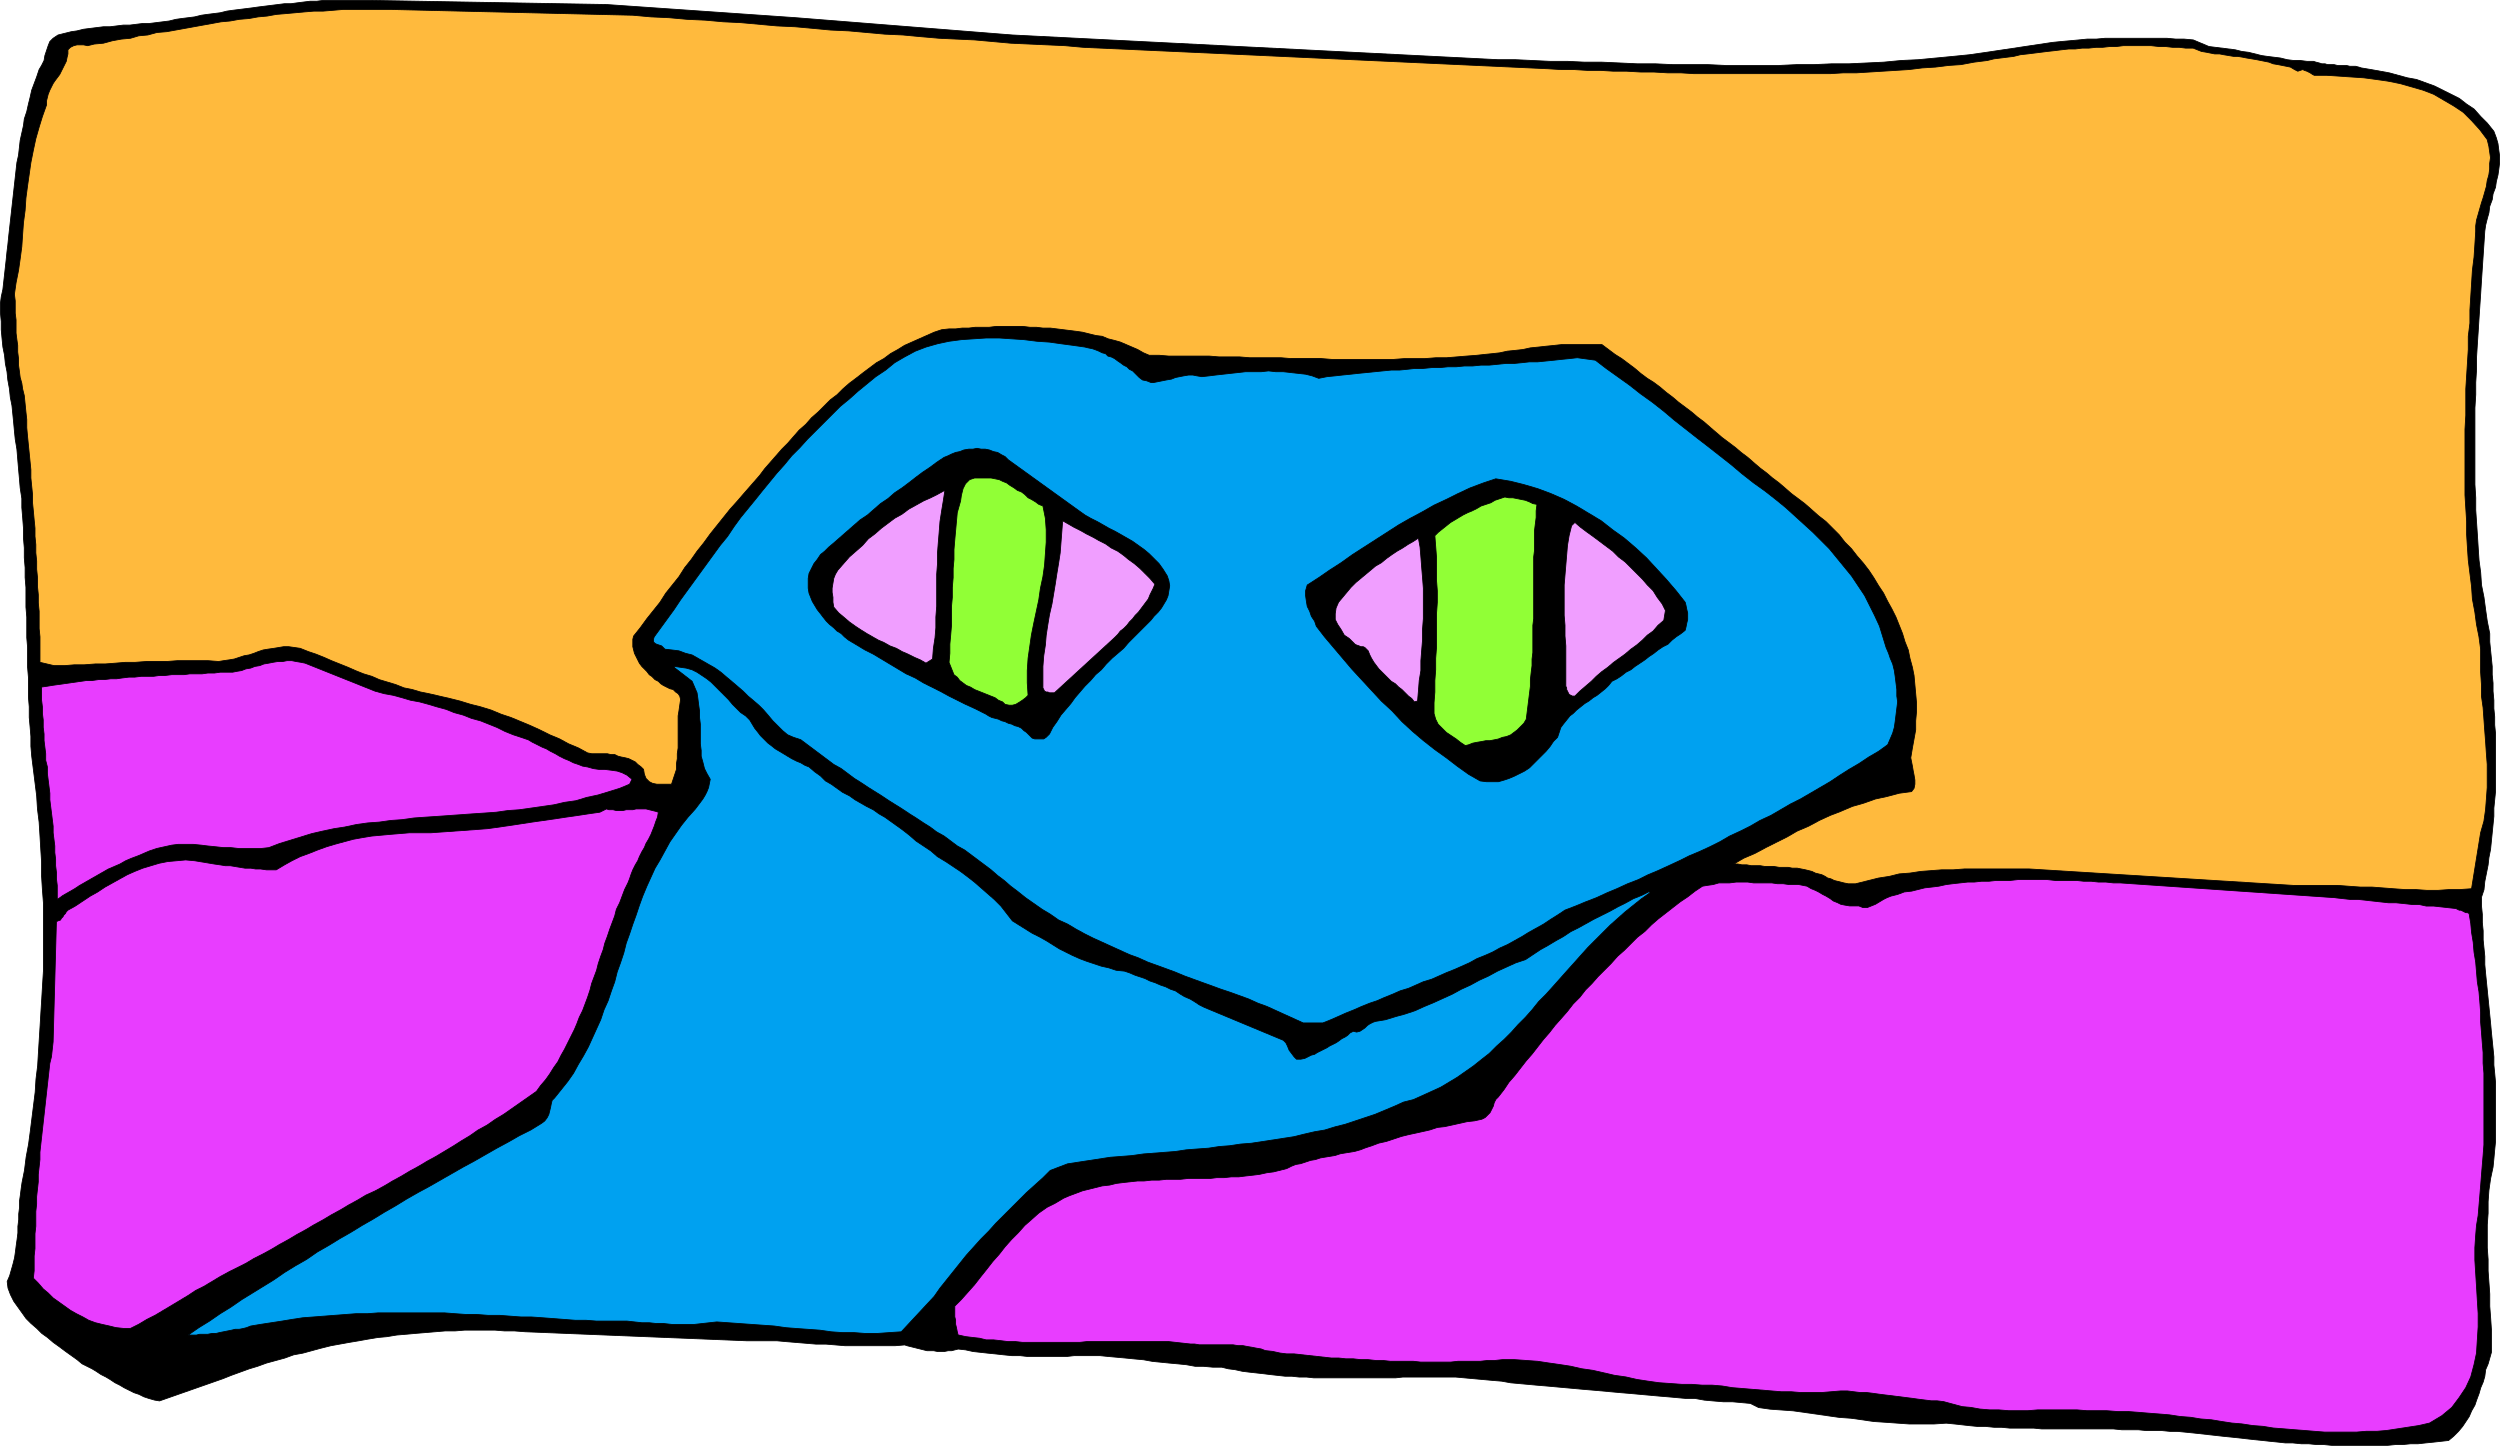 <?xml version="1.0" encoding="UTF-8" standalone="no"?>
<svg
   version="1.0"
   width="129.809mm"
   height="75.068mm"
   id="svg30"
   sodipodi:docname="Peeking Snake.wmf"
   xmlns:inkscape="http://www.inkscape.org/namespaces/inkscape"
   xmlns:sodipodi="http://sodipodi.sourceforge.net/DTD/sodipodi-0.dtd"
   xmlns="http://www.w3.org/2000/svg"
   xmlns:svg="http://www.w3.org/2000/svg">
  <sodipodi:namedview
     id="namedview30"
     pagecolor="#ffffff"
     bordercolor="#000000"
     borderopacity="0.25"
     inkscape:showpageshadow="2"
     inkscape:pageopacity="0.0"
     inkscape:pagecheckerboard="0"
     inkscape:deskcolor="#d1d1d1"
     inkscape:document-units="mm" />
  <defs
     id="defs1">
    <pattern
       id="WMFhbasepattern"
       patternUnits="userSpaceOnUse"
       width="6"
       height="6"
       x="0"
       y="0" />
  </defs>
  <path
     style="fill:#000000;fill-opacity:1;fill-rule:evenodd;stroke:none"
     d="m 156.186,3.474 42.501,3.393 95.344,4.847 h 3.394 l 3.394,0.162 3.394,0.162 h 3.394 l 3.394,0.162 h 3.394 l 3.555,0.162 3.394,0.162 h 3.555 l 3.394,0.162 h 3.394 3.555 l 3.394,0.162 h 3.555 3.394 3.555 L 352.53,12.684 h 3.394 l 3.555,-0.162 h 3.394 l 3.394,-0.162 3.394,-0.162 3.394,-0.323 3.394,-0.162 3.394,-0.323 3.394,-0.323 3.232,-0.323 3.394,-0.485 3.232,-0.485 3.232,-0.485 3.232,-0.485 3.232,-0.485 1.616,-0.162 1.778,-0.162 1.778,-0.162 1.616,-0.162 h 1.778 l 1.778,-0.162 h 1.616 1.778 1.778 1.778 1.616 1.778 1.778 l 1.778,0.162 h 1.616 l 1.778,0.162 3.07,1.293 1.293,0.162 1.293,0.162 1.293,0.162 1.293,0.162 1.293,0.323 1.293,0.162 1.293,0.323 1.293,0.323 1.131,0.162 1.293,0.162 1.293,0.162 1.293,0.323 1.293,0.162 h 1.293 l 1.293,0.162 h 1.293 l 0.485,0.162 0.646,0.162 0.485,0.162 h 0.646 l 0.485,0.162 h 0.646 0.646 l 0.646,0.162 h 0.485 0.646 0.646 l 0.646,0.162 h 0.485 0.646 l 0.646,0.162 0.485,0.162 1.939,0.323 1.778,0.323 1.778,0.323 1.778,0.485 1.778,0.485 1.778,0.323 1.778,0.646 1.778,0.646 1.616,0.808 1.616,0.808 1.616,0.808 1.454,1.131 1.454,0.969 1.293,1.454 1.293,1.293 1.293,1.616 0.485,1.293 0.323,1.131 0.162,1.293 0.162,1.131 v 1.293 l -0.162,1.293 -0.162,1.131 -0.323,1.293 -0.162,1.131 -0.485,1.293 -0.162,1.131 -0.485,1.293 -0.162,1.293 -0.323,1.131 -0.323,1.293 -0.162,1.131 -0.162,2.424 -0.162,2.424 -0.162,2.424 -0.162,2.424 -0.162,2.585 -0.162,2.424 -0.162,2.424 -0.162,2.585 -0.162,2.424 -0.162,2.585 v 2.424 l -0.162,2.585 v 2.424 l -0.162,2.585 v 2.585 2.424 2.585 2.424 2.585 2.424 l 0.162,2.585 v 2.424 l 0.162,2.424 0.162,2.424 0.162,2.585 0.162,2.424 0.323,2.424 0.162,2.424 0.485,2.424 0.323,2.424 0.323,2.262 0.485,2.424 v 1.616 l 0.162,1.616 0.162,1.616 0.162,1.616 v 1.616 l 0.162,1.616 v 1.616 l 0.162,1.777 v 1.616 l 0.162,1.616 v 1.616 l 0.162,1.616 v 1.616 1.616 1.616 1.777 1.616 1.616 1.616 l -0.162,1.616 -0.162,1.616 v 1.616 l -0.162,1.616 -0.162,1.616 -0.162,1.616 -0.162,1.616 -0.323,1.616 -0.162,1.454 -0.323,1.616 -0.323,1.616 -0.162,1.616 -0.485,1.454 v 1.777 l 0.162,1.616 v 1.616 l 0.162,1.616 v 1.777 l 0.162,1.616 0.162,1.616 v 1.616 l 0.162,1.777 0.162,1.616 0.162,1.616 0.162,1.616 0.162,1.616 0.162,1.616 0.162,1.616 0.162,1.777 0.162,1.616 0.162,1.616 0.162,1.616 v 1.616 l 0.162,1.616 0.162,1.777 v 1.616 1.616 1.777 1.616 1.616 1.616 1.777 l -0.162,1.616 -0.162,1.777 -0.162,1.616 -0.485,2.262 -0.323,2.262 -0.162,2.262 v 2.262 l -0.162,2.262 v 2.1 2.424 l 0.162,2.262 v 2.262 l 0.162,2.262 0.162,2.262 v 2.424 l 0.162,2.1 0.162,2.424 v 2.262 2.262 l -0.323,1.131 -0.323,1.131 -0.485,1.131 -0.162,1.293 -0.323,1.131 -0.485,1.131 -0.323,1.131 -0.485,1.293 -0.323,0.969 -0.646,1.131 -0.485,1.131 -0.646,0.969 -0.646,0.969 -0.808,0.969 -0.97,0.969 -0.97,0.808 -1.454,0.162 -1.454,0.162 -1.616,0.162 -1.454,0.162 h -1.454 l -1.616,0.162 h -1.454 l -1.616,0.162 h -1.454 -1.616 -1.454 -1.616 -1.454 -1.616 -1.454 l -1.616,-0.162 h -1.454 l -1.616,-0.162 h -1.454 l -1.616,-0.162 h -1.454 l -1.454,-0.162 -1.616,-0.162 -1.454,-0.162 -1.616,-0.162 -1.454,-0.162 -1.454,-0.162 -1.454,-0.162 -1.616,-0.162 -1.454,-0.162 -1.454,-0.162 -1.454,-0.162 -1.454,-0.162 -1.616,-0.162 -1.616,-0.162 h -1.454 l -1.616,-0.162 h -1.616 -1.454 l -1.616,-0.162 h -1.616 -1.616 l -1.616,-0.162 h -1.454 -1.616 -1.616 -1.454 -1.616 -1.616 -1.616 -1.616 -1.454 l -1.616,-0.162 h -1.616 -1.454 -1.616 l -1.616,-0.162 h -1.454 l -1.616,-0.162 h -1.616 l -1.616,-0.162 -1.454,-0.162 -1.454,-0.162 -1.616,-0.162 -2.424,0.162 h -2.424 -2.424 l -2.262,-0.162 -2.262,-0.162 -2.424,-0.162 -2.262,-0.323 -2.262,-0.323 -2.262,-0.162 -2.262,-0.323 -2.262,-0.323 -2.262,-0.323 -2.262,-0.323 -2.262,-0.162 -2.262,-0.162 -2.262,-0.323 -1.616,-0.808 -1.778,-0.162 -1.778,-0.162 h -1.778 l -1.939,-0.162 -1.778,-0.162 -1.778,-0.323 h -1.778 l -1.778,-0.162 -1.778,-0.162 -1.939,-0.162 -1.778,-0.162 -1.778,-0.162 -1.778,-0.162 -1.939,-0.162 -1.778,-0.162 -1.778,-0.162 -1.778,-0.162 -1.939,-0.162 -1.778,-0.162 -1.778,-0.162 -1.778,-0.162 -1.778,-0.162 -1.939,-0.162 -1.778,-0.162 -1.778,-0.162 -1.778,-0.162 -1.778,-0.323 -1.939,-0.162 -1.778,-0.162 -1.778,-0.162 -1.778,-0.162 -1.778,-0.162 h -1.454 -1.454 -1.454 -1.454 -1.454 -1.616 -1.454 l -1.454,0.162 h -1.454 -1.454 -1.454 -1.454 -1.454 -1.454 -1.454 -1.454 -1.454 -1.454 -1.454 l -1.454,-0.162 h -1.454 l -1.454,-0.162 h -1.293 l -1.454,-0.162 -1.454,-0.162 -1.293,-0.162 -1.454,-0.162 -1.454,-0.162 -1.293,-0.162 -1.454,-0.323 -1.293,-0.162 -1.293,-0.323 h -1.778 l -1.778,-0.162 h -1.616 l -1.778,-0.323 -1.616,-0.162 -1.778,-0.162 -1.616,-0.162 -1.616,-0.162 -1.778,-0.323 -1.778,-0.162 -1.616,-0.162 -1.778,-0.162 -1.778,-0.162 -1.616,-0.162 h -1.778 -1.778 -1.454 l -1.454,0.162 h -1.616 -1.454 -1.616 -1.616 -1.454 l -1.454,-0.162 h -1.616 l -1.616,-0.162 -1.454,-0.162 -1.616,-0.162 -1.454,-0.162 -1.454,-0.162 -1.454,-0.323 -1.454,-0.162 -0.646,0.162 -0.646,0.162 h -0.646 l -0.808,0.162 h -0.646 -0.646 l -0.808,-0.162 h -0.646 -0.646 l -0.646,-0.162 -0.646,-0.162 -0.646,-0.162 -0.646,-0.162 -0.646,-0.162 -0.646,-0.162 -0.485,-0.162 -1.939,0.162 h -1.939 -1.939 -2.101 -1.939 -1.778 l -1.939,-0.162 -1.939,-0.162 h -1.939 l -1.939,-0.162 -1.939,-0.162 -1.939,-0.162 -1.778,-0.162 h -2.101 -1.778 -1.939 l -43.632,-1.777 -2.101,-0.162 h -1.939 l -1.939,-0.162 h -1.939 -1.939 -1.939 l -1.939,0.162 h -1.939 l -1.939,0.162 -1.939,0.162 -1.939,0.162 -1.778,0.162 -1.939,0.162 -1.939,0.323 -1.778,0.162 -1.939,0.323 -1.778,0.323 -1.939,0.323 -1.778,0.323 -1.778,0.323 -1.939,0.485 -1.778,0.485 -1.778,0.485 -1.778,0.323 -1.778,0.646 -1.778,0.485 -1.778,0.485 -1.778,0.646 -1.616,0.485 -1.778,0.646 -1.778,0.646 -1.616,0.646 -12.443,4.362 -0.97,-0.162 -1.131,-0.323 -0.97,-0.323 -0.97,-0.485 -0.97,-0.323 -0.97,-0.485 -0.97,-0.485 -0.808,-0.485 -0.97,-0.485 -0.97,-0.646 -0.808,-0.485 -0.97,-0.485 -0.97,-0.646 -0.808,-0.485 -0.97,-0.485 -0.97,-0.485 -0.97,-0.808 -1.131,-0.808 -1.131,-0.808 -1.293,-0.969 -1.131,-0.808 -1.131,-0.969 -1.131,-0.808 -0.97,-0.969 -1.131,-0.969 -0.97,-0.969 -0.808,-1.131 -0.808,-1.131 -0.808,-1.131 -0.646,-1.293 -0.485,-1.293 -0.162,-1.293 0.485,-1.131 0.323,-1.131 0.323,-1.131 0.323,-1.293 0.162,-1.131 0.162,-1.293 0.162,-1.131 0.162,-1.293 v -1.293 l 0.162,-1.293 v -1.131 l 0.162,-1.293 v -1.293 l 0.162,-1.131 0.162,-1.293 0.162,-1.131 0.485,-2.424 0.323,-2.585 0.485,-2.585 0.323,-2.424 0.323,-2.585 0.323,-2.585 0.323,-2.585 0.162,-2.585 0.323,-2.585 0.162,-2.747 0.162,-2.585 0.162,-2.585 0.162,-2.747 0.162,-2.585 0.162,-2.747 0.162,-2.585 v -2.585 -2.747 -2.747 -2.585 -2.747 L 8.322,174.58 8.161,171.995 v -2.747 l -0.162,-2.585 -0.162,-2.747 -0.162,-2.585 -0.323,-2.585 -0.162,-2.585 -0.323,-2.585 -0.323,-2.585 -0.323,-2.585 -0.162,-1.939 v -1.939 l -0.162,-1.939 -0.162,-1.777 v -2.1 l -0.162,-1.939 v -1.939 -1.939 L 5.414,130.955 v -1.939 -1.939 L 5.252,125.139 v -1.939 -2.1 l -0.162,-1.939 v -1.939 -1.939 l -0.162,-1.939 v -1.939 l -0.162,-1.939 v -1.939 l -0.162,-1.939 v -1.939 L 4.444,101.549 4.282,99.61 V 97.833 L 3.959,95.732 3.798,93.793 3.636,92.016 3.474,90.077 3.313,88.138 2.99,86.199 2.828,84.584 2.666,82.806 2.505,81.191 2.343,79.575 2.02,77.959 1.858,76.343 1.535,74.566 1.374,72.95 1.05,71.335 0.889,69.719 0.566,68.103 0.404,66.487 0.242,64.71 V 63.094 L 0.081,61.317 V 59.54 L 0.242,58.247 0.566,56.793 0.727,55.339 0.889,53.885 1.05,52.431 1.212,50.976 1.374,49.361 1.535,48.068 l 0.162,-1.616 0.162,-1.454 0.162,-1.454 0.162,-1.454 0.162,-1.454 0.162,-1.454 0.162,-1.454 0.162,-1.454 0.162,-1.454 0.162,-1.454 0.162,-1.454 0.323,-1.454 0.162,-1.454 0.162,-1.454 0.323,-1.454 0.323,-1.454 L 4.767,23.347 5.252,21.893 5.575,20.439 5.898,19.146 6.222,17.692 6.706,16.4 7.191,15.107 7.676,13.653 8.161,12.845 8.646,11.876 8.807,10.906 9.13,9.937 9.454,8.967 9.777,8.159 10.423,7.513 11.393,6.867 12.686,6.544 13.978,6.221 15.11,6.059 16.402,5.736 17.695,5.574 18.988,5.413 20.281,5.251 h 1.293 l 1.293,-0.162 1.293,-0.162 h 1.293 L 26.745,4.766 28.038,4.605 h 1.293 L 30.623,4.443 31.916,4.282 33.209,4.12 34.502,3.797 35.633,3.635 36.926,3.474 38.218,3.312 39.511,2.989 40.642,2.828 41.935,2.666 43.228,2.504 44.521,2.181 45.652,2.02 46.945,1.858 48.238,1.697 49.53,1.535 50.662,1.373 51.954,1.212 53.247,1.05 54.54,0.889 55.833,0.727 h 1.293 l 1.131,-0.162 1.293,-0.162 1.293,-0.162 h 1.293 l 1.293,-0.162 h 1.454 1.293 1.293 1.293 1.293 1.454 1.293 l 46.218,0.808 z"
     id="path1" />
  <path
     style="fill:none;stroke:#000000;stroke-width:0.162px;stroke-linecap:round;stroke-linejoin:round;stroke-miterlimit:4;stroke-dasharray:none;stroke-opacity:1"
     d="m 156.186,3.474 42.501,3.393 95.344,4.847 v 0 h 3.394 l 3.394,0.162 3.394,0.162 h 3.394 l 3.394,0.162 h 3.394 l 3.555,0.162 3.394,0.162 h 3.555 l 3.394,0.162 h 3.394 3.555 l 3.394,0.162 h 3.555 3.394 3.555 L 352.53,12.684 h 3.394 l 3.555,-0.162 h 3.394 l 3.394,-0.162 3.394,-0.162 3.394,-0.323 3.394,-0.162 3.394,-0.323 3.394,-0.323 3.232,-0.323 3.394,-0.485 3.232,-0.485 3.232,-0.485 3.232,-0.485 3.232,-0.485 v 0 l 1.616,-0.162 1.778,-0.162 1.778,-0.162 1.616,-0.162 h 1.778 l 1.778,-0.162 h 1.616 1.778 1.778 1.778 1.616 1.778 1.778 l 1.778,0.162 h 1.616 l 1.778,0.162 3.07,1.293 v 0 l 1.293,0.162 1.293,0.162 1.293,0.162 1.293,0.162 1.293,0.323 1.293,0.162 1.293,0.323 1.293,0.323 1.131,0.162 1.293,0.162 1.293,0.162 1.293,0.323 1.293,0.162 h 1.293 l 1.293,0.162 h 1.293 v 0 l 0.485,0.162 0.646,0.162 0.485,0.162 h 0.646 l 0.485,0.162 h 0.646 0.646 l 0.646,0.162 h 0.485 0.646 0.646 l 0.646,0.162 h 0.485 0.646 l 0.646,0.162 0.485,0.162 v 0 l 1.939,0.323 1.778,0.323 1.778,0.323 1.778,0.485 1.778,0.485 1.778,0.323 1.778,0.646 1.778,0.646 1.616,0.808 1.616,0.808 1.616,0.808 1.454,1.131 1.454,0.969 1.293,1.454 1.293,1.293 1.293,1.616 v 0 l 0.485,1.293 0.323,1.131 0.162,1.293 0.162,1.131 v 1.293 l -0.162,1.293 -0.162,1.131 -0.323,1.293 -0.162,1.131 -0.485,1.293 -0.162,1.131 -0.485,1.293 -0.162,1.293 -0.323,1.131 -0.323,1.293 -0.162,1.131 v 0 l -0.162,2.424 -0.162,2.424 -0.162,2.424 -0.162,2.424 -0.162,2.585 -0.162,2.424 -0.162,2.424 -0.162,2.585 -0.162,2.424 -0.162,2.585 v 2.424 l -0.162,2.585 v 2.424 l -0.162,2.585 v 2.585 2.424 2.585 2.424 2.585 2.424 l 0.162,2.585 v 2.424 l 0.162,2.424 0.162,2.424 0.162,2.585 0.162,2.424 0.323,2.424 0.162,2.424 0.485,2.424 0.323,2.424 0.323,2.262 0.485,2.424 v 0 1.616 l 0.162,1.616 0.162,1.616 0.162,1.616 v 1.616 l 0.162,1.616 v 1.616 l 0.162,1.777 v 1.616 l 0.162,1.616 v 1.616 l 0.162,1.616 v 1.616 1.616 1.616 1.777 1.616 1.616 1.616 l -0.162,1.616 -0.162,1.616 v 1.616 l -0.162,1.616 -0.162,1.616 -0.162,1.616 -0.162,1.616 -0.323,1.616 -0.162,1.454 -0.323,1.616 -0.323,1.616 -0.162,1.616 -0.485,1.454 v 0 1.777 l 0.162,1.616 v 1.616 l 0.162,1.616 v 1.777 l 0.162,1.616 0.162,1.616 v 1.616 l 0.162,1.777 0.162,1.616 0.162,1.616 0.162,1.616 0.162,1.616 0.162,1.616 0.162,1.616 0.162,1.777 0.162,1.616 0.162,1.616 0.162,1.616 v 1.616 l 0.162,1.616 0.162,1.777 v 1.616 1.616 1.777 1.616 1.616 1.616 1.777 l -0.162,1.616 -0.162,1.777 -0.162,1.616 v 0 l -0.485,2.262 -0.323,2.262 -0.162,2.262 v 2.262 l -0.162,2.262 v 2.1 2.424 l 0.162,2.262 v 2.262 l 0.162,2.262 0.162,2.262 v 2.424 l 0.162,2.1 0.162,2.424 v 2.262 2.262 0 l -0.323,1.131 -0.323,1.131 -0.485,1.131 -0.162,1.293 -0.323,1.131 -0.485,1.131 -0.323,1.131 -0.485,1.293 -0.323,0.969 -0.646,1.131 -0.485,1.131 -0.646,0.969 -0.646,0.969 -0.808,0.969 -0.97,0.969 -0.97,0.808 v 0 l -1.454,0.162 -1.454,0.162 -1.616,0.162 -1.454,0.162 h -1.454 l -1.616,0.162 h -1.454 l -1.616,0.162 h -1.454 -1.616 -1.454 -1.616 -1.454 -1.616 -1.454 l -1.616,-0.162 h -1.454 l -1.616,-0.162 h -1.454 l -1.616,-0.162 h -1.454 l -1.454,-0.162 -1.616,-0.162 -1.454,-0.162 -1.616,-0.162 -1.454,-0.162 -1.454,-0.162 -1.454,-0.162 -1.616,-0.162 -1.454,-0.162 -1.454,-0.162 -1.454,-0.162 v 0 l -1.454,-0.162 -1.616,-0.162 -1.616,-0.162 h -1.454 l -1.616,-0.162 h -1.616 -1.454 l -1.616,-0.162 h -1.616 -1.616 l -1.616,-0.162 h -1.454 -1.616 -1.616 -1.454 -1.616 -1.616 -1.616 -1.616 -1.454 l -1.616,-0.162 h -1.616 -1.454 -1.616 l -1.616,-0.162 h -1.454 l -1.616,-0.162 h -1.616 l -1.616,-0.162 -1.454,-0.162 -1.454,-0.162 -1.616,-0.162 v 0 l -2.424,0.162 h -2.424 -2.424 l -2.262,-0.162 -2.262,-0.162 -2.424,-0.162 -2.262,-0.323 -2.262,-0.323 -2.262,-0.162 -2.262,-0.323 -2.262,-0.323 -2.262,-0.323 -2.262,-0.323 -2.262,-0.162 -2.262,-0.162 -2.262,-0.323 -1.616,-0.808 v 0 l -1.778,-0.162 -1.778,-0.162 h -1.778 l -1.939,-0.162 -1.778,-0.162 -1.778,-0.323 h -1.778 l -1.778,-0.162 -1.778,-0.162 -1.939,-0.162 -1.778,-0.162 -1.778,-0.162 -1.778,-0.162 -1.939,-0.162 -1.778,-0.162 -1.778,-0.162 -1.778,-0.162 -1.939,-0.162 -1.778,-0.162 -1.778,-0.162 -1.778,-0.162 -1.778,-0.162 -1.939,-0.162 -1.778,-0.162 -1.778,-0.162 -1.778,-0.162 -1.778,-0.323 -1.939,-0.162 -1.778,-0.162 -1.778,-0.162 -1.778,-0.162 -1.778,-0.162 v 0 h -1.454 -1.454 -1.454 -1.454 -1.454 -1.616 -1.454 l -1.454,0.162 h -1.454 -1.454 -1.454 -1.454 -1.454 -1.454 -1.454 -1.454 -1.454 -1.454 -1.454 l -1.454,-0.162 h -1.454 l -1.454,-0.162 h -1.293 l -1.454,-0.162 -1.454,-0.162 -1.293,-0.162 -1.454,-0.162 -1.454,-0.162 -1.293,-0.162 -1.454,-0.323 -1.293,-0.162 -1.293,-0.323 v 0 h -1.778 l -1.778,-0.162 h -1.616 l -1.778,-0.323 -1.616,-0.162 -1.778,-0.162 -1.616,-0.162 -1.616,-0.162 -1.778,-0.323 -1.778,-0.162 -1.616,-0.162 -1.778,-0.162 -1.778,-0.162 -1.616,-0.162 h -1.778 -1.778 v 0 h -1.454 l -1.454,0.162 h -1.616 -1.454 -1.616 -1.616 -1.454 l -1.454,-0.162 h -1.616 l -1.616,-0.162 -1.454,-0.162 -1.616,-0.162 -1.454,-0.162 -1.454,-0.162 -1.454,-0.323 -1.454,-0.162 v 0 l -0.646,0.162 -0.646,0.162 h -0.646 l -0.808,0.162 h -0.646 -0.646 l -0.808,-0.162 h -0.646 -0.646 l -0.646,-0.162 -0.646,-0.162 -0.646,-0.162 -0.646,-0.162 -0.646,-0.162 -0.646,-0.162 -0.485,-0.162 v 0 l -1.939,0.162 h -1.939 -1.939 -2.101 -1.939 -1.778 l -1.939,-0.162 -1.939,-0.162 h -1.939 l -1.939,-0.162 -1.939,-0.162 -1.939,-0.162 -1.778,-0.162 h -2.101 -1.778 -1.939 l -43.632,-1.777 v 0 l -2.101,-0.162 h -1.939 l -1.939,-0.162 h -1.939 -1.939 -1.939 l -1.939,0.162 h -1.939 l -1.939,0.162 -1.939,0.162 -1.939,0.162 -1.778,0.162 -1.939,0.162 -1.939,0.323 -1.778,0.162 -1.939,0.323 -1.778,0.323 -1.939,0.323 -1.778,0.323 -1.778,0.323 -1.939,0.485 -1.778,0.485 -1.778,0.485 -1.778,0.323 -1.778,0.646 -1.778,0.485 -1.778,0.485 -1.778,0.646 -1.616,0.485 -1.778,0.646 -1.778,0.646 -1.616,0.646 -12.443,4.362 v 0 l -0.97,-0.162 -1.131,-0.323 -0.97,-0.323 -0.97,-0.485 -0.97,-0.323 -0.97,-0.485 -0.97,-0.485 -0.808,-0.485 -0.97,-0.485 -0.97,-0.646 -0.808,-0.485 -0.97,-0.485 -0.97,-0.646 -0.808,-0.485 -0.97,-0.485 -0.97,-0.485 v 0 l -0.97,-0.808 -1.131,-0.808 -1.131,-0.808 -1.293,-0.969 -1.131,-0.808 -1.131,-0.969 -1.131,-0.808 -0.97,-0.969 -1.131,-0.969 -0.97,-0.969 -0.808,-1.131 -0.808,-1.131 -0.808,-1.131 -0.646,-1.293 -0.485,-1.293 -0.162,-1.293 v 0 l 0.485,-1.131 0.323,-1.131 0.323,-1.131 0.323,-1.293 0.162,-1.131 0.162,-1.293 0.162,-1.131 0.162,-1.293 v -1.293 l 0.162,-1.293 v -1.131 l 0.162,-1.293 v -1.293 l 0.162,-1.131 0.162,-1.293 0.162,-1.131 v 0 l 0.485,-2.424 0.323,-2.585 0.485,-2.585 0.323,-2.424 0.323,-2.585 0.323,-2.585 0.323,-2.585 0.162,-2.585 0.323,-2.585 0.162,-2.747 0.162,-2.585 0.162,-2.585 0.162,-2.747 0.162,-2.585 0.162,-2.747 0.162,-2.585 v -2.585 -2.747 -2.747 -2.585 -2.747 L 8.322,174.58 8.161,171.995 v -2.747 l -0.162,-2.585 -0.162,-2.747 -0.162,-2.585 -0.323,-2.585 -0.162,-2.585 -0.323,-2.585 -0.323,-2.585 -0.323,-2.585 v 0 l -0.162,-1.939 v -1.939 l -0.162,-1.939 -0.162,-1.777 v -2.1 l -0.162,-1.939 v -1.939 -1.939 L 5.414,130.955 v -1.939 -1.939 L 5.252,125.139 v -1.939 -2.1 l -0.162,-1.939 v -1.939 -1.939 l -0.162,-1.939 v -1.939 l -0.162,-1.939 v -1.939 l -0.162,-1.939 v -1.939 L 4.444,101.549 4.282,99.61 V 97.833 L 3.959,95.732 3.798,93.793 3.636,92.016 3.474,90.077 3.313,88.138 2.99,86.199 v 0 L 2.828,84.584 2.666,82.806 2.505,81.191 2.343,79.575 2.02,77.959 1.858,76.343 1.535,74.566 1.374,72.95 1.05,71.335 0.889,69.719 0.566,68.103 0.404,66.487 0.242,64.71 V 63.094 L 0.081,61.317 v -1.777 0 L 0.242,58.247 0.566,56.793 0.727,55.339 0.889,53.885 1.05,52.431 1.212,50.976 1.374,49.361 1.535,48.068 l 0.162,-1.616 0.162,-1.454 0.162,-1.454 0.162,-1.454 0.162,-1.454 0.162,-1.454 0.162,-1.454 0.162,-1.454 0.162,-1.454 0.162,-1.454 0.162,-1.454 0.323,-1.454 0.162,-1.454 0.162,-1.454 0.323,-1.454 0.323,-1.454 L 4.767,23.347 5.252,21.893 5.575,20.439 5.898,19.146 6.222,17.692 6.706,16.4 7.191,15.107 7.676,13.653 v 0 L 8.161,12.845 8.646,11.876 8.807,10.906 9.13,9.937 9.454,8.967 9.777,8.159 10.423,7.513 11.393,6.867 v 0 L 12.686,6.544 13.978,6.221 15.11,6.059 16.402,5.736 17.695,5.574 18.988,5.413 20.281,5.251 h 1.293 l 1.293,-0.162 1.293,-0.162 h 1.293 L 26.745,4.766 28.038,4.605 h 1.293 l 1.293,-0.162 1.293,-0.162 v 0 L 33.209,4.12 34.502,3.797 35.633,3.635 36.926,3.474 38.218,3.312 39.511,2.989 40.642,2.828 41.935,2.666 43.228,2.504 44.521,2.181 45.652,2.02 46.945,1.858 48.238,1.697 49.53,1.535 50.662,1.373 51.954,1.212 53.247,1.05 54.54,0.889 55.833,0.727 h 1.293 l 1.131,-0.162 1.293,-0.162 1.293,-0.162 h 1.293 l 1.293,-0.162 h 1.454 1.293 1.293 1.293 1.293 1.454 1.293 l 46.218,0.808 37.168,2.585"
     id="path2" />
  <path
     style="fill:#ffba3d;fill-opacity:1;fill-rule:evenodd;stroke:none"
     d="m 124.189,2.989 3.555,0.323 3.555,0.162 3.555,0.323 3.555,0.162 3.555,0.323 3.394,0.162 3.555,0.323 3.555,0.323 3.555,0.162 3.555,0.323 3.394,0.323 3.555,0.162 3.555,0.323 3.555,0.323 3.555,0.162 3.394,0.323 3.717,0.323 3.394,0.162 3.555,0.162 3.555,0.323 3.555,0.323 3.555,0.162 3.555,0.162 3.555,0.162 3.555,0.323 3.555,0.162 3.555,0.162 3.555,0.162 3.555,0.162 3.555,0.162 3.555,0.162 3.555,0.162 66.256,3.07 2.586,0.162 h 2.586 l 2.586,0.162 h 2.586 l 2.586,0.162 h 2.586 l 2.747,0.162 h 2.586 l 2.747,0.162 h 2.586 l 2.586,0.162 h 2.747 2.586 2.586 2.747 2.747 2.586 2.586 2.747 2.586 2.747 l 2.586,-0.162 h 2.586 l 2.586,-0.162 2.586,-0.162 2.586,-0.162 2.586,-0.162 2.586,-0.323 2.586,-0.162 2.586,-0.323 2.424,-0.162 2.586,-0.485 1.293,-0.162 1.293,-0.162 1.293,-0.323 1.293,-0.162 1.293,-0.162 1.293,-0.162 1.293,-0.323 1.454,-0.162 1.293,-0.162 1.293,-0.162 1.293,-0.162 1.454,-0.162 1.293,-0.162 1.454,-0.162 h 1.293 l 1.293,-0.162 h 1.293 l 1.454,-0.162 h 1.293 l 1.454,-0.162 h 1.293 l 1.293,-0.162 h 1.454 1.454 1.293 1.293 l 1.454,0.162 h 1.293 l 1.454,0.162 h 1.293 l 1.293,0.162 h 1.454 l 0.808,0.323 0.808,0.323 0.97,0.162 0.808,0.162 0.808,0.162 h 0.97 l 0.808,0.162 0.97,0.162 0.97,0.162 h 0.808 l 0.97,0.162 0.808,0.162 0.97,0.162 0.97,0.162 0.808,0.162 0.808,0.162 0.808,0.162 0.808,0.323 0.97,0.162 0.808,0.162 0.808,0.162 0.808,0.162 0.808,0.485 0.646,0.323 0.485,-0.162 0.485,-0.162 0.323,0.162 0.485,0.162 0.323,0.162 0.323,0.162 0.485,0.323 0.323,0.162 h 2.424 l 2.424,0.162 2.424,0.162 2.424,0.162 2.424,0.323 2.262,0.323 2.424,0.485 2.262,0.646 2.262,0.646 2.101,0.808 1.939,1.131 1.939,1.131 1.939,1.293 1.616,1.616 1.616,1.777 1.454,1.939 0.323,1.293 0.162,1.131 0.162,1.131 -0.162,1.131 v 1.131 l -0.162,1.131 -0.323,1.131 -0.162,1.131 -0.323,1.131 -0.323,1.131 -0.323,0.969 -0.323,1.131 -0.323,1.131 -0.323,1.131 -0.162,1.131 v 1.131 l -0.162,2.585 -0.162,2.424 -0.323,2.585 -0.162,2.585 -0.162,2.585 -0.162,2.585 v 2.585 l -0.323,2.585 v 2.585 l -0.162,2.585 -0.162,2.585 -0.162,2.585 v 2.585 2.585 l -0.162,2.747 v 2.585 2.585 2.585 2.585 2.585 l 0.162,2.585 0.162,2.585 v 2.585 l 0.162,2.585 0.162,2.424 0.323,2.585 0.323,2.585 0.162,2.424 0.485,2.585 0.323,2.424 0.485,2.424 0.323,2.424 v 2.424 2.1 l 0.162,2.424 v 2.262 l 0.323,2.262 0.162,2.262 0.162,2.262 0.162,2.1 0.162,2.424 0.162,2.1 v 2.262 2.262 l -0.162,2.262 -0.162,2.1 -0.323,2.262 -0.646,2.262 -1.778,10.987 -2.262,0.162 h -2.101 l -2.262,0.162 h -2.101 l -2.262,-0.162 h -2.101 l -2.262,-0.162 -2.101,-0.162 -2.101,-0.162 h -2.262 l -2.262,-0.162 -2.101,-0.162 h -2.101 -2.262 -2.101 -2.262 l -51.874,-3.231 h -2.101 -2.101 -2.101 -2.262 -2.101 -2.101 l -2.101,0.162 h -2.262 l -2.101,0.162 -2.101,0.162 -2.101,0.323 -2.101,0.162 -1.939,0.485 -2.101,0.323 -1.939,0.485 -1.939,0.485 -0.646,0.162 h -0.808 -0.646 l -0.808,-0.162 -0.646,-0.162 -0.646,-0.162 -0.646,-0.162 -0.646,-0.323 -0.646,-0.162 -0.485,-0.323 -0.646,-0.323 -0.646,-0.162 -0.646,-0.162 -0.646,-0.323 -0.646,-0.162 -0.646,-0.162 -0.808,-0.162 -0.808,-0.162 h -0.97 l -0.808,-0.162 h -0.97 -0.808 l -0.97,-0.162 h -0.97 -0.808 l -0.97,-0.162 h -0.808 -0.97 l -0.808,-0.162 h -0.97 l -0.808,-0.162 h -0.808 l 1.939,-1.131 2.262,-0.969 2.101,-1.131 1.939,-0.969 2.262,-1.131 1.939,-1.131 2.262,-0.969 2.101,-1.131 2.101,-0.969 2.101,-0.808 2.262,-0.969 2.262,-0.646 2.262,-0.808 2.262,-0.485 2.424,-0.646 2.424,-0.323 0.485,-0.646 0.162,-0.808 v -0.808 l -0.162,-0.969 -0.162,-0.808 -0.162,-0.969 -0.162,-0.808 -0.162,-0.808 0.323,-1.939 0.323,-1.777 0.323,-1.777 v -1.777 l 0.162,-1.777 v -1.777 l -0.162,-1.777 -0.162,-1.777 -0.162,-1.777 -0.323,-1.616 -0.485,-1.777 -0.323,-1.616 -0.646,-1.616 -0.485,-1.616 -0.646,-1.616 -0.646,-1.616 -0.808,-1.616 -0.808,-1.454 -0.808,-1.616 -0.97,-1.454 -0.97,-1.616 -0.97,-1.454 -1.131,-1.454 -1.131,-1.293 -1.131,-1.454 -1.293,-1.293 -1.131,-1.454 -1.293,-1.293 -1.293,-1.293 -1.454,-1.131 -1.454,-1.293 -1.293,-1.131 -1.293,-0.969 -1.293,-0.969 -1.293,-1.131 -1.131,-0.969 -1.293,-0.969 -1.131,-0.969 -1.293,-0.969 -1.131,-0.969 -1.293,-1.131 -1.293,-0.969 -1.131,-0.969 -1.293,-0.969 -1.293,-0.969 -1.131,-0.969 -1.131,-0.969 -1.293,-1.131 -1.293,-0.969 -1.131,-0.969 -1.293,-0.969 -1.293,-0.969 -1.131,-0.969 -1.293,-0.969 -1.131,-0.969 -1.293,-0.969 -1.293,-0.808 -1.293,-0.969 -1.131,-0.969 -1.293,-0.969 -1.293,-0.969 -1.293,-0.808 -1.293,-0.969 -1.293,-0.969 h -1.616 -1.616 -1.616 -1.454 -1.616 l -1.454,0.162 -1.616,0.162 -1.454,0.162 -1.616,0.162 -1.454,0.323 -1.454,0.162 -1.616,0.162 -1.454,0.323 -1.454,0.162 -1.616,0.162 -1.454,0.162 -2.101,0.162 -1.939,0.162 -1.939,0.162 h -2.101 l -2.101,0.162 h -1.939 -2.101 l -2.101,0.162 h -1.939 -1.939 -2.101 -2.101 -1.939 -2.101 L 259.287,70.365 h -1.939 -1.939 -2.101 l -1.939,-0.162 h -2.101 -1.939 -2.101 l -1.939,-0.162 h -1.939 -2.101 l -1.939,-0.162 h -1.939 -2.101 -1.939 -1.939 l -1.939,-0.162 h -1.939 l -1.131,-0.485 -1.131,-0.646 -1.131,-0.485 -1.131,-0.485 -1.131,-0.485 -1.131,-0.323 -1.293,-0.323 -1.131,-0.485 -1.293,-0.162 -1.293,-0.323 -1.293,-0.323 -1.131,-0.162 -1.293,-0.162 -1.293,-0.162 -1.293,-0.162 -1.293,-0.162 h -1.454 l -1.293,-0.162 h -1.293 l -1.293,-0.162 h -1.293 -1.454 -1.293 -1.293 l -1.293,0.162 h -1.454 -1.293 l -1.293,0.162 h -1.293 l -1.293,0.162 h -1.293 l -1.454,0.162 -1.454,0.485 -1.454,0.646 -1.454,0.646 -1.454,0.646 -1.454,0.646 -1.293,0.808 -1.454,0.808 -1.293,0.969 -1.454,0.808 -1.293,0.969 -1.293,0.969 -1.454,1.131 -1.293,0.969 -1.293,1.131 -1.131,1.131 -1.293,0.969 -1.293,1.293 -1.131,1.131 -1.293,1.131 -1.131,1.293 -1.293,1.131 -1.131,1.293 -1.131,1.293 -1.131,1.131 -1.131,1.293 -1.131,1.293 -1.131,1.293 -0.97,1.293 -1.131,1.293 -1.131,1.293 -1.131,1.293 -0.97,1.131 -1.454,1.616 -1.293,1.616 -1.293,1.616 -1.293,1.616 -1.293,1.777 -1.293,1.616 -1.131,1.616 -1.293,1.616 -1.131,1.777 -1.293,1.616 -1.293,1.616 -1.131,1.777 -1.293,1.616 -1.293,1.616 -1.293,1.777 -1.293,1.616 -0.162,0.646 v 0.808 0.646 l 0.162,0.646 0.162,0.646 0.323,0.646 0.323,0.646 0.323,0.646 0.485,0.646 0.485,0.485 0.485,0.485 0.485,0.646 0.485,0.323 0.646,0.646 0.646,0.323 0.485,0.485 0.485,0.323 0.646,0.323 0.646,0.323 0.646,0.162 0.485,0.485 0.485,0.323 0.323,0.485 0.162,0.646 -0.162,1.131 -0.162,1.131 -0.162,0.969 v 1.131 0.969 1.131 0.969 1.131 0.969 l -0.162,1.131 v 0.969 l -0.162,0.969 v 1.131 l -0.323,0.969 -0.323,0.969 -0.323,0.969 h -0.97 -0.97 -0.97 l -0.808,-0.162 -0.646,-0.323 -0.646,-0.646 -0.323,-0.808 -0.162,-0.969 -0.485,-0.485 -0.646,-0.485 -0.485,-0.485 -0.646,-0.323 -0.646,-0.323 -0.646,-0.162 -0.808,-0.162 -0.646,-0.162 -0.646,-0.323 h -0.808 l -0.646,-0.162 h -0.808 -0.808 -0.646 -0.808 l -0.808,-0.162 -1.778,-0.969 -1.939,-0.808 -1.778,-0.969 -1.939,-0.808 -1.939,-0.969 -1.778,-0.808 -1.939,-0.808 -1.939,-0.808 -1.939,-0.646 -1.939,-0.808 -2.101,-0.646 -1.939,-0.485 -2.101,-0.646 -1.939,-0.485 -2.101,-0.485 -2.101,-0.485 -1.616,-0.323 -1.616,-0.485 -1.616,-0.323 -1.616,-0.646 -1.616,-0.485 -1.616,-0.485 -1.454,-0.646 -1.616,-0.485 -1.616,-0.646 -1.454,-0.646 -1.616,-0.646 -1.616,-0.646 -1.454,-0.646 -1.616,-0.646 -1.454,-0.485 -1.616,-0.646 -1.131,-0.162 -1.131,-0.162 h -0.97 l -0.97,0.162 -0.97,0.162 -1.131,0.162 -0.97,0.162 -0.97,0.323 -0.808,0.323 -0.97,0.323 -0.97,0.162 -0.97,0.323 -0.97,0.323 -0.97,0.162 -1.131,0.162 -0.97,0.162 -2.101,-0.162 h -1.939 -2.101 -1.939 l -2.101,0.162 h -1.939 -2.101 l -2.101,0.162 h -1.939 l -1.939,0.162 -2.101,0.162 h -1.939 l -2.101,0.162 h -1.939 l -1.939,0.162 h -2.101 l -2.747,-0.646 v -1.616 -1.777 -1.616 l -0.162,-1.616 v -1.616 -1.777 l -0.162,-1.616 v -1.616 l -0.162,-1.616 v -1.777 l -0.162,-1.616 v -1.616 L 7.03,108.497 v -1.616 l -0.162,-1.616 v -1.616 L 6.706,102.034 6.545,100.256 6.383,98.641 V 97.025 L 6.222,95.409 6.06,93.793 V 92.178 L 5.898,90.562 5.737,88.946 5.575,87.33 5.414,85.715 5.252,83.937 V 82.322 L 5.09,80.867 4.929,79.252 4.767,77.636 4.444,76.343 4.282,75.212 3.959,74.081 3.798,72.789 3.636,71.658 V 70.365 L 3.474,69.073 V 67.78 L 3.313,66.649 3.151,65.356 V 64.064 62.771 L 2.99,61.479 V 60.186 59.055 l -0.162,-1.293 0.323,-2.262 0.485,-2.424 0.323,-2.262 0.323,-2.424 0.162,-2.424 L 4.606,43.706 4.929,41.282 5.09,38.858 5.414,36.435 5.737,34.173 6.06,31.911 6.545,29.487 7.03,27.225 7.676,24.963 8.322,22.863 9.13,20.601 V 19.793 L 9.292,19.146 9.454,18.5 9.777,17.692 10.1,17.046 l 0.323,-0.646 0.323,-0.485 0.485,-0.646 0.485,-0.646 0.323,-0.646 0.323,-0.646 0.323,-0.646 0.323,-0.646 0.162,-0.808 0.162,-0.646 V 9.775 l 0.485,-0.485 0.646,-0.323 0.646,-0.162 h 0.646 0.646 l 0.808,0.162 0.646,-0.162 0.646,-0.162 1.778,-0.162 1.778,-0.485 1.778,-0.323 1.778,-0.162 1.616,-0.485 1.778,-0.162 1.778,-0.485 1.939,-0.162 1.778,-0.323 1.778,-0.323 1.778,-0.323 1.778,-0.323 1.778,-0.323 1.778,-0.323 1.778,-0.162 1.778,-0.323 1.939,-0.162 1.778,-0.323 1.778,-0.162 1.778,-0.323 1.939,-0.162 1.778,-0.162 1.778,-0.162 1.939,-0.162 h 1.778 l 1.939,-0.162 1.939,-0.162 h 1.778 1.939 1.939 1.939 1.939 z"
     id="path3" />
  <path
     style="fill:none;stroke:#000000;stroke-width:0.162px;stroke-linecap:round;stroke-linejoin:round;stroke-miterlimit:4;stroke-dasharray:none;stroke-opacity:1"
     d="m 124.189,2.989 v 0 l 3.555,0.323 3.555,0.162 3.555,0.323 3.555,0.162 3.555,0.323 3.394,0.162 3.555,0.323 3.555,0.323 3.555,0.162 3.555,0.323 3.394,0.323 3.555,0.162 3.555,0.323 3.555,0.323 3.555,0.162 3.394,0.323 3.717,0.323 3.394,0.162 3.555,0.162 3.555,0.323 3.555,0.323 3.555,0.162 3.555,0.162 3.555,0.162 3.555,0.323 3.555,0.162 3.555,0.162 3.555,0.162 3.555,0.162 3.555,0.162 3.555,0.162 3.555,0.162 66.256,3.07 v 0 l 2.586,0.162 h 2.586 l 2.586,0.162 h 2.586 l 2.586,0.162 h 2.586 l 2.747,0.162 h 2.586 l 2.747,0.162 h 2.586 l 2.586,0.162 h 2.747 2.586 2.586 2.747 2.747 2.586 2.586 2.747 2.586 2.747 l 2.586,-0.162 h 2.586 l 2.586,-0.162 2.586,-0.162 2.586,-0.162 2.586,-0.162 2.586,-0.323 2.586,-0.162 2.586,-0.323 2.424,-0.162 2.586,-0.485 v 0 l 1.293,-0.162 1.293,-0.162 1.293,-0.323 1.293,-0.162 1.293,-0.162 1.293,-0.162 1.293,-0.323 1.454,-0.162 1.293,-0.162 1.293,-0.162 1.293,-0.162 1.454,-0.162 1.293,-0.162 1.454,-0.162 h 1.293 l 1.293,-0.162 h 1.293 l 1.454,-0.162 h 1.293 l 1.454,-0.162 h 1.293 l 1.293,-0.162 h 1.454 1.454 1.293 1.293 l 1.454,0.162 h 1.293 l 1.454,0.162 h 1.293 l 1.293,0.162 h 1.454 v 0 l 0.808,0.323 0.808,0.323 0.97,0.162 0.808,0.162 0.808,0.162 h 0.97 l 0.808,0.162 0.97,0.162 0.97,0.162 h 0.808 l 0.97,0.162 0.808,0.162 0.97,0.162 0.97,0.162 0.808,0.162 0.808,0.162 v 0 l 0.808,0.162 0.808,0.323 0.97,0.162 0.808,0.162 0.808,0.162 0.808,0.162 0.808,0.485 0.646,0.323 v 0 l 0.485,-0.162 0.485,-0.162 0.323,0.162 0.485,0.162 0.323,0.162 0.323,0.162 0.485,0.323 0.323,0.162 v 0 h 2.424 l 2.424,0.162 2.424,0.162 2.424,0.162 2.424,0.323 2.262,0.323 2.424,0.485 2.262,0.646 2.262,0.646 2.101,0.808 1.939,1.131 1.939,1.131 1.939,1.293 1.616,1.616 1.616,1.777 1.454,1.939 v 0 l 0.323,1.293 0.162,1.131 0.162,1.131 -0.162,1.131 v 1.131 l -0.162,1.131 -0.323,1.131 -0.162,1.131 -0.323,1.131 -0.323,1.131 -0.323,0.969 -0.323,1.131 -0.323,1.131 -0.323,1.131 -0.162,1.131 v 1.131 0 l -0.162,2.585 -0.162,2.424 -0.323,2.585 -0.162,2.585 -0.162,2.585 -0.162,2.585 v 2.585 l -0.323,2.585 v 2.585 l -0.162,2.585 -0.162,2.585 -0.162,2.585 v 2.585 2.585 l -0.162,2.747 v 2.585 2.585 2.585 2.585 2.585 l 0.162,2.585 0.162,2.585 v 2.585 l 0.162,2.585 0.162,2.424 0.323,2.585 0.323,2.585 0.162,2.424 0.485,2.585 0.323,2.424 0.485,2.424 0.323,2.424 v 0 2.424 2.1 l 0.162,2.424 v 2.262 l 0.323,2.262 0.162,2.262 0.162,2.262 0.162,2.1 0.162,2.424 0.162,2.1 v 2.262 2.262 l -0.162,2.262 -0.162,2.1 -0.323,2.262 -0.646,2.262 -1.778,10.987 v 0 l -2.262,0.162 h -2.101 l -2.262,0.162 h -2.101 l -2.262,-0.162 h -2.101 l -2.262,-0.162 -2.101,-0.162 -2.101,-0.162 h -2.262 l -2.262,-0.162 -2.101,-0.162 h -2.101 -2.262 -2.101 -2.262 l -51.874,-3.231 v 0 h -2.101 -2.101 -2.101 -2.262 -2.101 -2.101 l -2.101,0.162 h -2.262 l -2.101,0.162 -2.101,0.162 -2.101,0.323 -2.101,0.162 -1.939,0.485 -2.101,0.323 -1.939,0.485 -1.939,0.485 v 0 l -0.646,0.162 h -0.808 -0.646 l -0.808,-0.162 -0.646,-0.162 -0.646,-0.162 -0.646,-0.162 -0.646,-0.323 -0.646,-0.162 -0.485,-0.323 -0.646,-0.323 -0.646,-0.162 -0.646,-0.162 -0.646,-0.323 -0.646,-0.162 -0.646,-0.162 v 0 l -0.808,-0.162 -0.808,-0.162 h -0.97 l -0.808,-0.162 h -0.97 -0.808 l -0.97,-0.162 h -0.97 -0.808 l -0.97,-0.162 h -0.808 -0.97 l -0.808,-0.162 h -0.97 l -0.808,-0.162 h -0.808 v 0 l 1.939,-1.131 2.262,-0.969 2.101,-1.131 1.939,-0.969 2.262,-1.131 1.939,-1.131 2.262,-0.969 2.101,-1.131 2.101,-0.969 2.101,-0.808 2.262,-0.969 2.262,-0.646 2.262,-0.808 2.262,-0.485 2.424,-0.646 2.424,-0.323 v 0 l 0.485,-0.646 0.162,-0.808 v -0.808 l -0.162,-0.969 -0.162,-0.808 -0.162,-0.969 -0.162,-0.808 -0.162,-0.808 v 0 l 0.323,-1.939 0.323,-1.777 0.323,-1.777 v -1.777 l 0.162,-1.777 v -1.777 l -0.162,-1.777 -0.162,-1.777 -0.162,-1.777 -0.323,-1.616 -0.485,-1.777 -0.323,-1.616 -0.646,-1.616 -0.485,-1.616 -0.646,-1.616 -0.646,-1.616 -0.808,-1.616 -0.808,-1.454 -0.808,-1.616 -0.97,-1.454 -0.97,-1.616 -0.97,-1.454 -1.131,-1.454 -1.131,-1.293 -1.131,-1.454 -1.293,-1.293 -1.131,-1.454 -1.293,-1.293 -1.293,-1.293 -1.454,-1.131 -1.454,-1.293 -1.293,-1.131 v 0 l -1.293,-0.969 -1.293,-0.969 -1.293,-1.131 -1.131,-0.969 -1.293,-0.969 -1.131,-0.969 -1.293,-0.969 -1.131,-0.969 -1.293,-1.131 -1.293,-0.969 -1.131,-0.969 -1.293,-0.969 -1.293,-0.969 -1.131,-0.969 -1.131,-0.969 -1.293,-1.131 -1.293,-0.969 -1.131,-0.969 -1.293,-0.969 -1.293,-0.969 -1.131,-0.969 -1.293,-0.969 -1.131,-0.969 -1.293,-0.969 -1.293,-0.808 -1.293,-0.969 -1.131,-0.969 -1.293,-0.969 -1.293,-0.969 -1.293,-0.808 -1.293,-0.969 -1.293,-0.969 v 0 h -1.616 -1.616 -1.616 -1.454 -1.616 l -1.454,0.162 -1.616,0.162 -1.454,0.162 -1.616,0.162 -1.454,0.323 -1.454,0.162 -1.616,0.162 -1.454,0.323 -1.454,0.162 -1.616,0.162 -1.454,0.162 v 0 l -2.101,0.162 -1.939,0.162 -1.939,0.162 h -2.101 l -2.101,0.162 h -1.939 -2.101 l -2.101,0.162 h -1.939 -1.939 -2.101 -2.101 -1.939 -2.101 L 259.287,70.365 h -1.939 -1.939 -2.101 l -1.939,-0.162 h -2.101 -1.939 -2.101 l -1.939,-0.162 h -1.939 -2.101 l -1.939,-0.162 h -1.939 -2.101 -1.939 -1.939 l -1.939,-0.162 h -1.939 v 0 l -1.131,-0.485 -1.131,-0.646 -1.131,-0.485 -1.131,-0.485 -1.131,-0.485 -1.131,-0.323 -1.293,-0.323 -1.131,-0.485 -1.293,-0.162 -1.293,-0.323 -1.293,-0.323 -1.131,-0.162 -1.293,-0.162 -1.293,-0.162 -1.293,-0.162 -1.293,-0.162 h -1.454 l -1.293,-0.162 h -1.293 l -1.293,-0.162 h -1.293 -1.454 -1.293 -1.293 l -1.293,0.162 h -1.454 -1.293 l -1.293,0.162 h -1.293 l -1.293,0.162 h -1.293 l -1.454,0.162 v 0 l -1.454,0.485 -1.454,0.646 -1.454,0.646 -1.454,0.646 -1.454,0.646 -1.293,0.808 -1.454,0.808 -1.293,0.969 -1.454,0.808 -1.293,0.969 -1.293,0.969 -1.454,1.131 -1.293,0.969 -1.293,1.131 -1.131,1.131 -1.293,0.969 -1.293,1.293 -1.131,1.131 -1.293,1.131 -1.131,1.293 -1.293,1.131 -1.131,1.293 -1.131,1.293 -1.131,1.131 -1.131,1.293 -1.131,1.293 -1.131,1.293 -0.97,1.293 -1.131,1.293 -1.131,1.293 -1.131,1.293 -0.97,1.131 v 0 l -1.454,1.616 -1.293,1.616 -1.293,1.616 -1.293,1.616 -1.293,1.777 -1.293,1.616 -1.131,1.616 -1.293,1.616 -1.131,1.777 -1.293,1.616 -1.293,1.616 -1.131,1.777 -1.293,1.616 -1.293,1.616 -1.293,1.777 -1.293,1.616 v 0 l -0.162,0.646 v 0.808 0.646 l 0.162,0.646 0.162,0.646 0.323,0.646 0.323,0.646 0.323,0.646 0.485,0.646 0.485,0.485 0.485,0.485 0.485,0.646 0.485,0.323 0.646,0.646 0.646,0.323 0.485,0.485 v 0 l 0.485,0.323 0.646,0.323 0.646,0.323 0.646,0.162 0.485,0.485 0.485,0.323 0.323,0.485 0.162,0.646 v 0 l -0.162,1.131 -0.162,1.131 -0.162,0.969 v 1.131 0.969 1.131 0.969 1.131 0.969 l -0.162,1.131 v 0.969 l -0.162,0.969 v 1.131 l -0.323,0.969 -0.323,0.969 -0.323,0.969 v 0 h -0.97 -0.97 -0.97 l -0.808,-0.162 -0.646,-0.323 -0.646,-0.646 -0.323,-0.808 -0.162,-0.969 v 0 l -0.485,-0.485 -0.646,-0.485 -0.485,-0.485 -0.646,-0.323 -0.646,-0.323 -0.646,-0.162 -0.808,-0.162 -0.646,-0.162 -0.646,-0.323 h -0.808 l -0.646,-0.162 h -0.808 -0.808 -0.646 -0.808 l -0.808,-0.162 v 0 l -1.778,-0.969 -1.939,-0.808 -1.778,-0.969 -1.939,-0.808 -1.939,-0.969 -1.778,-0.808 -1.939,-0.808 -1.939,-0.808 -1.939,-0.646 -1.939,-0.808 -2.101,-0.646 -1.939,-0.485 -2.101,-0.646 -1.939,-0.485 -2.101,-0.485 -2.101,-0.485 v 0 l -1.616,-0.323 -1.616,-0.485 -1.616,-0.323 -1.616,-0.646 -1.616,-0.485 -1.616,-0.485 -1.454,-0.646 -1.616,-0.485 -1.616,-0.646 -1.454,-0.646 -1.616,-0.646 -1.616,-0.646 -1.454,-0.646 -1.616,-0.646 -1.454,-0.485 -1.616,-0.646 v 0 l -1.131,-0.162 -1.131,-0.162 h -0.97 l -0.97,0.162 -0.97,0.162 -1.131,0.162 -0.97,0.162 -0.97,0.323 -0.808,0.323 -0.97,0.323 -0.97,0.162 -0.97,0.323 -0.97,0.323 -0.97,0.162 -1.131,0.162 -0.97,0.162 v 0 l -2.101,-0.162 h -1.939 -2.101 -1.939 l -2.101,0.162 h -1.939 -2.101 l -2.101,0.162 h -1.939 l -1.939,0.162 -2.101,0.162 h -1.939 l -2.101,0.162 h -1.939 l -1.939,0.162 h -2.101 l -2.747,-0.646 v 0 -1.616 -1.777 -1.616 l -0.162,-1.616 v -1.616 -1.777 l -0.162,-1.616 v -1.616 l -0.162,-1.616 v -1.777 l -0.162,-1.616 v -1.616 L 7.03,108.497 v -1.616 l -0.162,-1.616 v -1.616 L 6.706,102.034 6.545,100.256 6.383,98.641 V 97.025 L 6.222,95.409 6.06,93.793 V 92.178 L 5.898,90.562 5.737,88.946 5.575,87.33 5.414,85.715 5.252,83.937 V 82.322 L 5.09,80.867 4.929,79.252 4.767,77.636 v 0 L 4.444,76.343 4.282,75.212 3.959,74.081 3.798,72.789 3.636,71.658 V 70.365 L 3.474,69.073 V 67.78 L 3.313,66.649 3.151,65.356 V 64.064 62.771 L 2.99,61.479 V 60.186 59.055 L 2.828,57.762 v 0 l 0.323,-2.262 0.485,-2.424 0.323,-2.262 0.323,-2.424 0.162,-2.424 L 4.606,43.706 4.929,41.282 5.09,38.858 5.414,36.435 5.737,34.173 6.06,31.911 6.545,29.487 7.03,27.225 7.676,24.963 8.322,22.863 9.13,20.601 v 0 -0.808 L 9.292,19.146 9.454,18.5 9.777,17.692 10.1,17.046 l 0.323,-0.646 0.323,-0.485 0.485,-0.646 0.485,-0.646 0.323,-0.646 0.323,-0.646 0.323,-0.646 0.323,-0.646 0.162,-0.808 0.162,-0.646 v -0.808 0 l 0.485,-0.485 0.646,-0.323 0.646,-0.162 h 0.646 0.646 l 0.808,0.162 0.646,-0.162 0.646,-0.162 v 0 l 1.778,-0.162 1.778,-0.485 1.778,-0.323 1.778,-0.162 1.616,-0.485 1.778,-0.162 1.778,-0.485 1.939,-0.162 1.778,-0.323 1.778,-0.323 1.778,-0.323 1.778,-0.323 1.778,-0.323 1.778,-0.323 1.778,-0.162 1.778,-0.323 1.939,-0.162 1.778,-0.323 1.778,-0.162 1.778,-0.323 1.939,-0.162 1.778,-0.162 1.778,-0.162 1.939,-0.162 h 1.778 l 1.939,-0.162 1.939,-0.162 h 1.778 1.939 1.939 1.939 1.939 l 47.349,1.131"
     id="path4" />
  <path
     style="fill:#00a1f0;fill-opacity:1;fill-rule:evenodd;stroke:none"
     d="m 222.765,73.274 0.808,0.808 0.646,0.485 0.808,0.162 0.808,0.323 h 0.646 l 0.808,-0.162 0.808,-0.162 0.808,-0.162 0.97,-0.162 0.808,-0.323 0.808,-0.162 0.808,-0.162 0.97,-0.162 h 0.808 l 0.808,0.162 0.97,0.162 1.454,-0.162 1.293,-0.162 1.454,-0.162 1.454,-0.162 1.454,-0.162 1.454,-0.162 h 1.454 1.616 l 1.454,-0.162 1.454,0.162 h 1.454 l 1.454,0.162 1.454,0.162 1.454,0.162 1.293,0.323 1.293,0.485 1.616,-0.323 1.616,-0.162 1.454,-0.162 1.616,-0.162 1.454,-0.162 1.616,-0.162 1.616,-0.162 1.616,-0.162 1.616,-0.162 h 1.616 l 1.616,-0.162 1.454,-0.162 h 1.616 l 1.616,-0.162 h 1.616 l 1.616,-0.162 h 1.616 l 1.616,-0.162 h 1.616 l 1.616,-0.162 h 1.616 l 1.616,-0.162 1.616,-0.162 h 1.616 l 1.616,-0.162 1.454,-0.162 h 1.616 l 1.616,-0.162 1.616,-0.162 1.454,-0.162 1.616,-0.162 1.454,-0.162 3.555,0.485 2.101,1.616 2.262,1.616 2.262,1.616 2.262,1.777 2.262,1.616 2.262,1.777 2.101,1.777 2.262,1.777 2.262,1.777 2.101,1.616 2.262,1.777 2.262,1.777 2.101,1.777 2.262,1.777 2.262,1.616 2.262,1.777 1.778,1.454 1.778,1.616 1.778,1.616 1.778,1.616 1.616,1.616 1.616,1.616 1.454,1.777 1.454,1.777 1.454,1.777 1.293,1.939 1.293,1.939 0.97,1.939 0.97,1.939 0.97,2.1 0.646,2.1 0.646,2.1 0.485,1.131 0.323,0.969 0.485,1.131 0.323,1.293 0.162,1.131 0.162,1.293 0.162,1.293 v 1.293 l 0.162,1.131 -0.162,1.293 -0.162,1.293 -0.162,1.293 -0.162,1.131 -0.323,1.131 -0.485,1.131 -0.485,1.131 -1.778,1.293 -1.939,1.131 -1.939,1.293 -1.939,1.131 -1.778,1.131 -1.939,1.293 -1.939,1.131 -1.939,1.131 -1.939,1.131 -1.939,0.969 -1.939,1.131 -1.939,1.131 -2.101,0.969 -1.939,1.131 -1.939,0.969 -2.101,0.969 -1.939,1.131 -1.939,0.969 -2.101,0.969 -1.939,0.808 -1.939,0.969 -2.101,0.969 -2.101,0.969 -1.939,0.808 -1.939,0.969 -2.101,0.808 -2.101,0.969 -1.939,0.808 -2.101,0.969 -2.101,0.808 -1.939,0.808 -2.101,0.808 -1.454,0.969 -1.293,0.808 -1.454,0.969 -1.454,0.808 -1.454,0.808 -1.293,0.808 -1.454,0.808 -1.454,0.808 -1.454,0.646 -1.454,0.808 -1.454,0.646 -1.616,0.646 -1.454,0.808 -1.454,0.646 -1.454,0.646 -1.616,0.646 -1.454,0.646 -1.454,0.646 -1.616,0.485 -1.454,0.646 -1.454,0.646 -1.616,0.485 -1.454,0.646 -1.616,0.646 -1.454,0.646 -1.454,0.485 -1.616,0.646 -1.454,0.646 -1.616,0.646 -1.454,0.646 -1.454,0.646 -1.616,0.646 h -3.878 l -1.778,-0.808 -1.778,-0.808 -1.778,-0.808 -1.778,-0.808 -1.778,-0.646 -1.778,-0.808 -1.778,-0.646 -1.778,-0.646 -1.939,-0.646 -1.778,-0.646 -1.778,-0.646 -1.778,-0.646 -1.778,-0.646 -1.939,-0.808 -1.778,-0.646 -1.778,-0.646 -1.778,-0.646 -1.778,-0.808 -1.778,-0.646 -1.778,-0.808 -1.778,-0.808 -1.778,-0.808 -1.778,-0.808 -1.616,-0.808 -1.778,-0.969 -1.616,-0.969 -1.778,-0.808 -1.616,-1.131 -1.616,-0.969 -1.616,-1.131 -1.616,-1.131 -1.616,-1.293 -1.293,-0.969 -1.293,-1.131 -1.293,-0.969 -1.293,-1.131 -1.293,-0.969 -1.293,-0.969 -1.293,-0.969 -1.293,-0.969 -1.454,-0.808 -1.293,-0.969 -1.293,-0.969 -1.454,-0.808 -1.293,-0.969 -1.293,-0.808 -1.454,-0.969 -1.293,-0.808 -1.454,-0.969 -1.293,-0.808 -1.293,-0.808 -1.454,-0.969 -1.293,-0.808 -1.293,-0.808 -1.454,-0.969 -1.293,-0.808 -1.293,-0.969 -1.293,-0.969 -1.454,-0.808 -1.293,-0.969 -1.293,-0.969 -1.293,-0.969 -1.293,-0.969 -1.293,-0.969 -1.454,-0.485 -1.131,-0.485 -0.97,-0.808 -0.97,-0.969 -0.97,-0.969 -0.808,-0.969 -0.97,-1.131 -0.97,-0.969 -1.131,-0.969 -0.97,-0.808 -0.97,-0.969 -1.131,-0.969 -1.131,-0.969 -0.97,-0.808 -1.131,-0.969 -1.131,-0.808 -1.131,-0.646 -1.131,-0.646 -1.131,-0.646 -1.131,-0.646 -1.293,-0.323 -1.293,-0.485 -1.293,-0.162 -1.454,-0.162 -0.323,-0.323 -0.323,-0.323 -0.485,-0.162 -0.485,-0.162 -0.323,-0.162 -0.323,-0.323 v -0.485 l 0.162,-0.485 1.293,-1.777 1.293,-1.777 1.293,-1.777 1.293,-1.939 1.293,-1.777 1.293,-1.777 1.293,-1.777 1.293,-1.777 1.293,-1.777 1.293,-1.777 1.454,-1.777 1.293,-1.939 1.293,-1.777 1.454,-1.777 1.454,-1.777 1.293,-1.616 1.454,-1.777 1.454,-1.777 1.454,-1.616 1.454,-1.777 1.616,-1.616 1.454,-1.616 1.616,-1.616 1.616,-1.616 1.616,-1.616 1.616,-1.616 1.778,-1.454 1.616,-1.454 1.778,-1.454 1.778,-1.454 1.939,-1.293 1.778,-1.454 1.939,-1.131 2.101,-1.131 2.101,-0.808 2.262,-0.646 2.262,-0.485 2.424,-0.323 2.424,-0.162 2.424,-0.162 h 2.586 l 2.424,0.162 2.424,0.162 2.586,0.323 2.424,0.162 2.262,0.323 2.424,0.323 2.262,0.323 0.646,0.162 0.808,0.162 0.485,0.162 0.808,0.323 0.646,0.323 0.646,0.162 0.485,0.485 0.646,0.162 0.646,0.323 0.646,0.485 0.485,0.323 0.646,0.485 0.646,0.323 0.485,0.485 0.646,0.323 z"
     id="path5" />
  <path
     style="fill:none;stroke:#000000;stroke-width:0.162px;stroke-linecap:round;stroke-linejoin:round;stroke-miterlimit:4;stroke-dasharray:none;stroke-opacity:1"
     d="m 222.765,73.274 v 0 l 0.808,0.808 0.646,0.485 0.808,0.162 0.808,0.323 h 0.646 l 0.808,-0.162 0.808,-0.162 0.808,-0.162 0.97,-0.162 0.808,-0.323 0.808,-0.162 0.808,-0.162 0.97,-0.162 h 0.808 l 0.808,0.162 0.97,0.162 v 0 l 1.454,-0.162 1.293,-0.162 1.454,-0.162 1.454,-0.162 1.454,-0.162 1.454,-0.162 h 1.454 1.616 l 1.454,-0.162 1.454,0.162 h 1.454 l 1.454,0.162 1.454,0.162 1.454,0.162 1.293,0.323 1.293,0.485 v 0 l 1.616,-0.323 1.616,-0.162 1.454,-0.162 1.616,-0.162 1.454,-0.162 1.616,-0.162 1.616,-0.162 1.616,-0.162 1.616,-0.162 h 1.616 l 1.616,-0.162 1.454,-0.162 h 1.616 l 1.616,-0.162 h 1.616 l 1.616,-0.162 h 1.616 l 1.616,-0.162 h 1.616 l 1.616,-0.162 h 1.616 l 1.616,-0.162 1.616,-0.162 h 1.616 l 1.616,-0.162 1.454,-0.162 h 1.616 l 1.616,-0.162 1.616,-0.162 1.454,-0.162 1.616,-0.162 1.454,-0.162 3.555,0.485 v 0 l 2.101,1.616 2.262,1.616 2.262,1.616 2.262,1.777 2.262,1.616 2.262,1.777 2.101,1.777 2.262,1.777 2.262,1.777 2.101,1.616 2.262,1.777 2.262,1.777 2.101,1.777 2.262,1.777 2.262,1.616 2.262,1.777 v 0 l 1.778,1.454 1.778,1.616 1.778,1.616 1.778,1.616 1.616,1.616 1.616,1.616 1.454,1.777 1.454,1.777 1.454,1.777 1.293,1.939 1.293,1.939 0.97,1.939 0.97,1.939 0.97,2.1 0.646,2.1 0.646,2.1 v 0 l 0.485,1.131 0.323,0.969 0.485,1.131 0.323,1.293 0.162,1.131 0.162,1.293 0.162,1.293 v 1.293 l 0.162,1.131 -0.162,1.293 -0.162,1.293 -0.162,1.293 -0.162,1.131 -0.323,1.131 -0.485,1.131 -0.485,1.131 v 0 l -1.778,1.293 -1.939,1.131 -1.939,1.293 -1.939,1.131 -1.778,1.131 -1.939,1.293 -1.939,1.131 -1.939,1.131 -1.939,1.131 -1.939,0.969 -1.939,1.131 -1.939,1.131 -2.101,0.969 -1.939,1.131 -1.939,0.969 -2.101,0.969 -1.939,1.131 -1.939,0.969 -2.101,0.969 -1.939,0.808 -1.939,0.969 -2.101,0.969 -2.101,0.969 -1.939,0.808 -1.939,0.969 -2.101,0.808 -2.101,0.969 -1.939,0.808 -2.101,0.969 -2.101,0.808 -1.939,0.808 -2.101,0.808 v 0 l -1.454,0.969 -1.293,0.808 -1.454,0.969 -1.454,0.808 -1.454,0.808 -1.293,0.808 -1.454,0.808 -1.454,0.808 -1.454,0.646 -1.454,0.808 -1.454,0.646 -1.616,0.646 -1.454,0.808 -1.454,0.646 -1.454,0.646 -1.616,0.646 -1.454,0.646 -1.454,0.646 -1.616,0.485 -1.454,0.646 -1.454,0.646 -1.616,0.485 -1.454,0.646 -1.616,0.646 -1.454,0.646 -1.454,0.485 -1.616,0.646 -1.454,0.646 -1.616,0.646 -1.454,0.646 -1.454,0.646 -1.616,0.646 h -3.878 v 0 l -1.778,-0.808 -1.778,-0.808 -1.778,-0.808 -1.778,-0.808 -1.778,-0.646 -1.778,-0.808 -1.778,-0.646 -1.778,-0.646 -1.939,-0.646 -1.778,-0.646 -1.778,-0.646 -1.778,-0.646 -1.778,-0.646 -1.939,-0.808 -1.778,-0.646 -1.778,-0.646 -1.778,-0.646 -1.778,-0.808 -1.778,-0.646 -1.778,-0.808 -1.778,-0.808 -1.778,-0.808 -1.778,-0.808 -1.616,-0.808 -1.778,-0.969 -1.616,-0.969 -1.778,-0.808 -1.616,-1.131 -1.616,-0.969 -1.616,-1.131 -1.616,-1.131 -1.616,-1.293 v 0 l -1.293,-0.969 -1.293,-1.131 -1.293,-0.969 -1.293,-1.131 -1.293,-0.969 -1.293,-0.969 -1.293,-0.969 -1.293,-0.969 -1.454,-0.808 -1.293,-0.969 -1.293,-0.969 -1.454,-0.808 -1.293,-0.969 -1.293,-0.808 -1.454,-0.969 -1.293,-0.808 -1.454,-0.969 -1.293,-0.808 -1.293,-0.808 -1.454,-0.969 -1.293,-0.808 -1.293,-0.808 -1.454,-0.969 -1.293,-0.808 -1.293,-0.969 -1.293,-0.969 -1.454,-0.808 -1.293,-0.969 -1.293,-0.969 -1.293,-0.969 -1.293,-0.969 -1.293,-0.969 v 0 l -1.454,-0.485 -1.131,-0.485 -0.97,-0.808 -0.97,-0.969 -0.97,-0.969 -0.808,-0.969 -0.97,-1.131 -0.97,-0.969 v 0 l -1.131,-0.969 -0.97,-0.808 -0.97,-0.969 -1.131,-0.969 -1.131,-0.969 -0.97,-0.808 -1.131,-0.969 -1.131,-0.808 -1.131,-0.646 -1.131,-0.646 -1.131,-0.646 -1.131,-0.646 -1.293,-0.323 -1.293,-0.485 -1.293,-0.162 -1.454,-0.162 v 0 l -0.323,-0.323 -0.323,-0.323 -0.485,-0.162 -0.485,-0.162 -0.323,-0.162 -0.323,-0.323 v -0.485 l 0.162,-0.485 v 0 l 1.293,-1.777 1.293,-1.777 1.293,-1.777 1.293,-1.939 1.293,-1.777 1.293,-1.777 1.293,-1.777 1.293,-1.777 1.293,-1.777 1.293,-1.777 1.454,-1.777 1.293,-1.939 1.293,-1.777 1.454,-1.777 1.454,-1.777 1.293,-1.616 1.454,-1.777 1.454,-1.777 1.454,-1.616 1.454,-1.777 1.616,-1.616 1.454,-1.616 1.616,-1.616 1.616,-1.616 1.616,-1.616 1.616,-1.616 1.778,-1.454 1.616,-1.454 1.778,-1.454 1.778,-1.454 1.939,-1.293 1.778,-1.454 v 0 l 1.939,-1.131 2.101,-1.131 2.101,-0.808 2.262,-0.646 2.262,-0.485 2.424,-0.323 2.424,-0.162 2.424,-0.162 h 2.586 l 2.424,0.162 2.424,0.162 2.586,0.323 2.424,0.162 2.262,0.323 2.424,0.323 2.262,0.323 v 0 l 0.646,0.162 0.808,0.162 0.485,0.162 0.808,0.323 0.646,0.323 0.646,0.162 0.485,0.485 0.646,0.162 0.646,0.323 0.646,0.485 0.485,0.323 0.646,0.485 0.646,0.323 0.485,0.485 0.646,0.323 0.485,0.485"
     id="path6" />
  <path
     style="fill:#000000;fill-opacity:1;fill-rule:evenodd;stroke:none"
     d="m 211.777,100.256 1.131,0.808 1.131,0.646 1.293,0.646 1.131,0.646 1.131,0.646 1.293,0.646 1.131,0.646 1.131,0.646 1.131,0.646 1.131,0.808 1.131,0.808 0.97,0.808 0.97,0.969 0.97,0.969 0.808,1.131 0.808,1.293 0.323,0.969 0.162,0.969 -0.162,0.969 -0.162,0.969 -0.323,0.808 -0.485,0.808 -0.485,0.808 -0.646,0.808 -0.808,0.808 -0.646,0.808 -0.646,0.646 -0.808,0.808 -0.808,0.808 -0.646,0.646 -0.808,0.808 -0.646,0.646 -0.97,1.131 -1.131,0.969 -1.131,0.969 -1.131,1.131 -0.97,1.131 -1.131,0.969 -0.97,1.131 -1.131,1.131 -0.97,1.131 -0.97,1.131 -0.808,1.131 -0.97,1.131 -0.97,1.131 -0.808,1.293 -0.808,1.131 -0.646,1.293 -0.323,0.323 -0.323,0.323 -0.485,0.323 h -0.485 -0.485 -0.323 -0.485 l -0.485,-0.162 -0.485,-0.485 -0.646,-0.646 -0.485,-0.323 -0.485,-0.485 -0.646,-0.323 -0.646,-0.162 -0.646,-0.323 -0.646,-0.162 -0.646,-0.323 -0.646,-0.162 -0.646,-0.323 -0.646,-0.162 -0.646,-0.162 -0.646,-0.323 -0.485,-0.323 -0.646,-0.323 -1.616,-0.808 -1.778,-0.808 -1.616,-0.808 -1.616,-0.808 -1.778,-0.969 -1.616,-0.808 -1.616,-0.808 -1.616,-0.969 -1.778,-0.808 -1.616,-0.969 -1.616,-0.969 -1.616,-0.969 -1.616,-0.969 -1.616,-0.808 -1.616,-0.969 -1.616,-0.969 -0.808,-0.646 -0.646,-0.646 -0.808,-0.485 -0.646,-0.646 -0.808,-0.646 -0.646,-0.646 -0.646,-0.808 -0.485,-0.646 -0.646,-0.808 -0.485,-0.808 -0.485,-0.808 -0.323,-0.808 -0.323,-0.808 -0.162,-0.969 v -0.808 -1.131 l 0.162,-0.969 0.485,-0.969 0.485,-0.969 0.646,-0.808 0.646,-0.969 0.808,-0.646 0.808,-0.808 0.97,-0.808 1.293,-1.131 1.293,-1.131 1.293,-1.131 1.293,-1.131 1.454,-0.969 1.293,-1.131 1.293,-1.131 1.454,-0.969 1.293,-1.131 1.454,-0.969 1.293,-0.969 1.454,-1.131 1.293,-0.969 1.454,-0.969 1.293,-0.969 1.454,-0.969 0.808,-0.323 0.646,-0.323 0.808,-0.323 0.808,-0.162 0.808,-0.323 0.97,-0.162 h 0.808 l 0.808,-0.162 0.808,0.162 h 0.808 l 0.808,0.162 0.808,0.323 0.808,0.162 0.808,0.485 0.646,0.323 0.646,0.646 z"
     id="path7" />
  <path
     style="fill:none;stroke:#000000;stroke-width:0.162px;stroke-linecap:round;stroke-linejoin:round;stroke-miterlimit:4;stroke-dasharray:none;stroke-opacity:1"
     d="m 211.777,100.256 v 0 l 1.131,0.808 1.131,0.646 1.293,0.646 1.131,0.646 1.131,0.646 1.293,0.646 1.131,0.646 1.131,0.646 1.131,0.646 1.131,0.808 1.131,0.808 0.97,0.808 0.97,0.969 0.97,0.969 0.808,1.131 0.808,1.293 v 0 l 0.323,0.969 0.162,0.969 -0.162,0.969 -0.162,0.969 -0.323,0.808 -0.485,0.808 -0.485,0.808 -0.646,0.808 -0.808,0.808 -0.646,0.808 -0.646,0.646 -0.808,0.808 -0.808,0.808 -0.646,0.646 -0.808,0.808 -0.646,0.646 v 0 l -0.97,1.131 -1.131,0.969 -1.131,0.969 -1.131,1.131 -0.97,1.131 -1.131,0.969 -0.97,1.131 -1.131,1.131 -0.97,1.131 -0.97,1.131 -0.808,1.131 -0.97,1.131 -0.97,1.131 -0.808,1.293 -0.808,1.131 -0.646,1.293 v 0 l -0.323,0.323 -0.323,0.323 -0.485,0.323 h -0.485 -0.485 -0.323 -0.485 l -0.485,-0.162 v 0 l -0.485,-0.485 -0.646,-0.646 -0.485,-0.323 -0.485,-0.485 -0.646,-0.323 -0.646,-0.162 -0.646,-0.323 -0.646,-0.162 -0.646,-0.323 -0.646,-0.162 -0.646,-0.323 -0.646,-0.162 -0.646,-0.162 -0.646,-0.323 -0.485,-0.323 -0.646,-0.323 v 0 l -1.616,-0.808 -1.778,-0.808 -1.616,-0.808 -1.616,-0.808 -1.778,-0.969 -1.616,-0.808 -1.616,-0.808 -1.616,-0.969 -1.778,-0.808 -1.616,-0.969 -1.616,-0.969 -1.616,-0.969 -1.616,-0.969 -1.616,-0.808 -1.616,-0.969 -1.616,-0.969 v 0 l -0.808,-0.646 -0.646,-0.646 -0.808,-0.485 -0.646,-0.646 -0.808,-0.646 -0.646,-0.646 -0.646,-0.808 -0.485,-0.646 -0.646,-0.808 -0.485,-0.808 -0.485,-0.808 -0.323,-0.808 -0.323,-0.808 -0.162,-0.969 v -0.808 -1.131 0 l 0.162,-0.969 0.485,-0.969 0.485,-0.969 0.646,-0.808 0.646,-0.969 0.808,-0.646 0.808,-0.808 0.97,-0.808 v 0 l 1.293,-1.131 1.293,-1.131 1.293,-1.131 1.293,-1.131 1.454,-0.969 1.293,-1.131 1.293,-1.131 1.454,-0.969 1.293,-1.131 1.454,-0.969 1.293,-0.969 1.454,-1.131 1.293,-0.969 1.454,-0.969 1.293,-0.969 1.454,-0.969 v 0 l 0.808,-0.323 0.646,-0.323 0.808,-0.323 0.808,-0.162 0.808,-0.323 0.97,-0.162 h 0.808 l 0.808,-0.162 0.808,0.162 h 0.808 l 0.808,0.162 0.808,0.323 0.808,0.162 0.808,0.485 0.646,0.323 0.646,0.646 13.898,10.018"
     id="path8" />
  <path
     style="fill:#91ff36;fill-opacity:1;fill-rule:evenodd;stroke:none"
     d="m 204.666,99.287 0.485,2.424 0.162,2.262 v 2.424 l -0.162,2.262 -0.162,2.262 -0.323,2.262 -0.485,2.262 -0.323,2.262 -0.485,2.262 -0.485,2.262 -0.485,2.424 -0.323,2.262 -0.323,2.262 -0.162,2.424 v 2.424 l 0.162,2.424 -0.485,0.485 -0.646,0.485 -0.485,0.323 -0.808,0.485 -0.646,0.162 h -0.646 l -0.808,-0.162 -0.485,-0.485 -0.808,-0.323 -0.646,-0.485 -0.808,-0.323 -0.808,-0.323 -0.808,-0.323 -0.808,-0.323 -0.808,-0.323 -0.808,-0.485 -0.808,-0.323 -0.646,-0.485 -0.646,-0.485 -0.485,-0.646 -0.646,-0.485 -0.323,-0.808 -0.323,-0.808 -0.323,-0.808 0.162,-1.777 v -1.777 l 0.162,-1.777 0.162,-1.939 v -1.777 -1.939 l 0.162,-1.777 v -1.939 l 0.162,-1.939 v -1.777 l 0.162,-1.777 v -1.939 l 0.162,-1.939 0.162,-1.777 0.162,-1.777 0.162,-1.777 0.323,-1.131 0.323,-1.131 0.162,-1.131 0.323,-1.293 0.485,-0.969 0.808,-0.808 0.97,-0.323 h 1.454 0.808 0.97 l 0.808,0.162 0.808,0.162 0.646,0.323 0.808,0.323 0.646,0.485 0.808,0.485 0.646,0.485 0.808,0.323 0.646,0.485 0.646,0.646 0.646,0.323 0.808,0.485 0.646,0.485 z"
     id="path9" />
  <path
     style="fill:none;stroke:#000000;stroke-width:0.162px;stroke-linecap:round;stroke-linejoin:round;stroke-miterlimit:4;stroke-dasharray:none;stroke-opacity:1"
     d="m 204.666,99.287 v 0 l 0.485,2.424 0.162,2.262 v 2.424 l -0.162,2.262 -0.162,2.262 -0.323,2.262 -0.485,2.262 -0.323,2.262 -0.485,2.262 -0.485,2.262 -0.485,2.424 -0.323,2.262 -0.323,2.262 -0.162,2.424 v 2.424 l 0.162,2.424 v 0 l -0.485,0.485 -0.646,0.485 -0.485,0.323 -0.808,0.485 -0.646,0.162 h -0.646 l -0.808,-0.162 -0.485,-0.485 v 0 l -0.808,-0.323 -0.646,-0.485 -0.808,-0.323 -0.808,-0.323 -0.808,-0.323 -0.808,-0.323 -0.808,-0.323 -0.808,-0.485 -0.808,-0.323 -0.646,-0.485 -0.646,-0.485 -0.485,-0.646 -0.646,-0.485 -0.323,-0.808 -0.323,-0.808 -0.323,-0.808 v 0 l 0.162,-1.777 v -1.777 l 0.162,-1.777 0.162,-1.939 v -1.777 -1.939 l 0.162,-1.777 v -1.939 l 0.162,-1.939 v -1.777 l 0.162,-1.777 v -1.939 l 0.162,-1.939 0.162,-1.777 0.162,-1.777 0.162,-1.777 v 0 l 0.323,-1.131 0.323,-1.131 0.162,-1.131 0.323,-1.293 0.485,-0.969 0.808,-0.808 0.97,-0.323 h 1.454 v 0 h 0.808 0.97 l 0.808,0.162 0.808,0.162 0.646,0.323 0.808,0.323 0.646,0.485 0.808,0.485 0.646,0.485 0.808,0.323 0.646,0.485 0.646,0.646 0.646,0.323 0.808,0.485 0.646,0.485 0.808,0.323"
     id="path10" />
  <path
     style="fill:#000000;fill-opacity:1;fill-rule:evenodd;stroke:none"
     d="m 330.714,118.191 0.162,0.646 0.162,0.808 0.162,0.646 v 0.646 0.646 l -0.162,0.646 -0.162,0.808 -0.162,0.646 -0.808,0.646 -0.97,0.646 -0.808,0.646 -0.808,0.808 -0.97,0.485 -0.97,0.646 -0.808,0.646 -0.97,0.646 -0.808,0.646 -0.97,0.646 -0.97,0.646 -0.808,0.646 -0.97,0.485 -0.808,0.646 -0.97,0.646 -0.97,0.485 -0.646,0.808 -0.646,0.646 -0.808,0.646 -0.808,0.646 -0.808,0.485 -0.808,0.646 -0.808,0.485 -0.808,0.646 -0.808,0.646 -0.646,0.646 -0.646,0.485 -0.646,0.808 -0.646,0.808 -0.485,0.646 -0.323,0.969 -0.323,0.969 -0.808,0.808 -0.646,0.969 -0.808,0.969 -0.808,0.808 -0.808,0.808 -0.808,0.808 -0.808,0.808 -0.97,0.646 -0.97,0.485 -0.97,0.485 -1.131,0.485 -0.97,0.323 -1.131,0.323 h -1.131 -1.131 l -1.293,-0.162 -2.262,-1.293 -2.262,-1.616 -2.101,-1.616 -2.262,-1.616 -2.262,-1.777 -2.101,-1.777 -2.101,-1.939 -1.939,-2.1 -2.101,-1.939 -1.939,-2.1 -1.939,-2.1 -1.939,-2.1 -1.778,-2.1 -1.778,-2.1 -1.778,-2.1 -1.616,-2.1 -0.323,-0.969 -0.646,-0.969 -0.323,-0.969 -0.485,-0.969 -0.162,-0.969 -0.162,-1.131 v -0.969 l 0.323,-1.131 2.262,-1.454 2.101,-1.454 2.262,-1.454 2.262,-1.616 2.262,-1.454 2.262,-1.454 2.262,-1.454 2.262,-1.454 2.262,-1.293 2.424,-1.293 2.262,-1.293 2.424,-1.131 2.262,-1.131 2.424,-1.131 2.586,-0.969 2.424,-0.808 2.909,0.485 2.586,0.646 2.747,0.808 2.586,0.969 2.586,1.131 2.424,1.293 2.424,1.454 2.424,1.454 2.262,1.777 2.262,1.616 2.262,1.939 2.101,1.939 1.939,2.1 1.939,2.1 1.939,2.262 z"
     id="path11" />
  <path
     style="fill:none;stroke:#000000;stroke-width:0.162px;stroke-linecap:round;stroke-linejoin:round;stroke-miterlimit:4;stroke-dasharray:none;stroke-opacity:1"
     d="m 330.714,118.191 v 0 l 0.162,0.646 0.162,0.808 0.162,0.646 v 0.646 0.646 l -0.162,0.646 -0.162,0.808 -0.162,0.646 v 0 l -0.808,0.646 -0.97,0.646 -0.808,0.646 -0.808,0.808 -0.97,0.485 -0.97,0.646 -0.808,0.646 -0.97,0.646 -0.808,0.646 -0.97,0.646 -0.97,0.646 -0.808,0.646 -0.97,0.485 -0.808,0.646 -0.97,0.646 -0.97,0.485 v 0 l -0.646,0.808 -0.646,0.646 -0.808,0.646 -0.808,0.646 -0.808,0.485 -0.808,0.646 -0.808,0.485 -0.808,0.646 -0.808,0.646 -0.646,0.646 -0.646,0.485 -0.646,0.808 -0.646,0.808 -0.485,0.646 -0.323,0.969 -0.323,0.969 v 0 l -0.808,0.808 -0.646,0.969 -0.808,0.969 -0.808,0.808 -0.808,0.808 -0.808,0.808 -0.808,0.808 -0.97,0.646 -0.97,0.485 -0.97,0.485 -1.131,0.485 -0.97,0.323 -1.131,0.323 h -1.131 -1.131 l -1.293,-0.162 v 0 l -2.262,-1.293 -2.262,-1.616 -2.101,-1.616 -2.262,-1.616 -2.262,-1.777 -2.101,-1.777 -2.101,-1.939 -1.939,-2.1 -2.101,-1.939 -1.939,-2.1 -1.939,-2.1 -1.939,-2.1 -1.778,-2.1 -1.778,-2.1 -1.778,-2.1 -1.616,-2.1 v 0 l -0.323,-0.969 -0.646,-0.969 -0.323,-0.969 -0.485,-0.969 -0.162,-0.969 -0.162,-1.131 v -0.969 l 0.323,-1.131 v 0 l 2.262,-1.454 2.101,-1.454 2.262,-1.454 2.262,-1.616 2.262,-1.454 2.262,-1.454 2.262,-1.454 2.262,-1.454 2.262,-1.293 2.424,-1.293 2.262,-1.293 2.424,-1.131 2.262,-1.131 2.424,-1.131 2.586,-0.969 2.424,-0.808 v 0 l 2.909,0.485 2.586,0.646 2.747,0.808 2.586,0.969 2.586,1.131 2.424,1.293 2.424,1.454 2.424,1.454 2.262,1.777 2.262,1.616 2.262,1.939 2.101,1.939 1.939,2.1 1.939,2.1 1.939,2.262 1.778,2.262"
     id="path12" />
  <path
     style="fill:#f09eff;fill-opacity:1;fill-rule:evenodd;stroke:none"
     d="m 185.436,96.217 -0.323,2.1 -0.323,1.939 -0.323,2.1 -0.162,2.1 -0.162,1.939 -0.162,2.1 v 2.1 l -0.162,2.1 v 2.1 2.1 2.1 l -0.162,2.1 v 2.1 l -0.162,1.939 -0.323,2.1 -0.162,2.1 -1.293,0.808 -1.131,-0.646 -1.131,-0.485 -1.293,-0.646 -1.131,-0.485 -1.131,-0.646 -1.293,-0.485 -1.131,-0.646 -1.131,-0.485 -1.131,-0.646 -1.131,-0.646 -1.293,-0.808 -0.97,-0.646 -1.131,-0.808 -1.131,-0.969 -0.97,-0.808 -0.97,-1.131 -0.162,-0.969 v -0.969 l -0.162,-0.969 v -0.808 l 0.162,-0.969 0.162,-0.969 0.323,-0.808 0.485,-0.808 1.131,-1.293 1.131,-1.293 1.293,-1.131 1.293,-1.131 1.131,-1.293 1.293,-0.969 1.293,-1.131 1.293,-0.969 1.293,-0.969 1.454,-0.808 1.293,-0.969 1.454,-0.808 1.454,-0.808 1.454,-0.646 1.293,-0.646 z"
     id="path13" />
  <path
     style="fill:none;stroke:#000000;stroke-width:0.162px;stroke-linecap:round;stroke-linejoin:round;stroke-miterlimit:4;stroke-dasharray:none;stroke-opacity:1"
     d="m 185.436,96.217 v 0 l -0.323,2.1 -0.323,1.939 -0.323,2.1 -0.162,2.1 -0.162,1.939 -0.162,2.1 v 2.1 l -0.162,2.1 v 2.1 2.1 2.1 l -0.162,2.1 v 2.1 l -0.162,1.939 -0.323,2.1 -0.162,2.1 -1.293,0.808 v 0 l -1.131,-0.646 -1.131,-0.485 -1.293,-0.646 -1.131,-0.485 -1.131,-0.646 -1.293,-0.485 -1.131,-0.646 -1.131,-0.485 -1.131,-0.646 -1.131,-0.646 -1.293,-0.808 -0.97,-0.646 -1.131,-0.808 -1.131,-0.969 -0.97,-0.808 -0.97,-1.131 v 0 l -0.162,-0.969 v -0.969 l -0.162,-0.969 v -0.808 l 0.162,-0.969 0.162,-0.969 0.323,-0.808 0.485,-0.808 v 0 l 1.131,-1.293 1.131,-1.293 1.293,-1.131 1.293,-1.131 1.131,-1.293 1.293,-0.969 1.293,-1.131 1.293,-0.969 1.293,-0.969 1.454,-0.808 1.293,-0.969 1.454,-0.808 1.454,-0.808 1.454,-0.646 1.293,-0.646 1.454,-0.808"
     id="path14" />
  <path
     style="fill:#91ff36;fill-opacity:1;fill-rule:evenodd;stroke:none"
     d="m 301.626,98.964 -0.162,1.293 v 1.293 l -0.162,1.293 -0.162,1.293 v 1.293 1.293 1.293 l -0.162,1.293 v 1.454 1.293 1.293 1.293 1.293 1.454 1.293 1.293 1.454 l -0.162,1.293 v 1.293 1.293 1.454 1.293 l -0.162,1.293 v 1.293 l -0.162,1.293 -0.162,1.454 v 1.293 l -0.162,1.293 -0.162,1.293 -0.162,1.293 -0.162,1.293 -0.162,1.293 -0.485,0.808 -0.646,0.646 -0.646,0.646 -0.646,0.485 -0.646,0.485 -0.808,0.323 -0.808,0.162 -0.808,0.323 -0.808,0.162 -0.808,0.162 h -0.808 l -0.808,0.162 -0.97,0.162 -0.808,0.162 -0.808,0.323 -0.646,0.162 -0.97,-0.646 -0.808,-0.646 -0.97,-0.646 -0.97,-0.646 -0.808,-0.808 -0.808,-0.808 -0.485,-0.969 -0.323,-1.131 v -2.1 l 0.162,-2.1 v -2.262 l 0.162,-2.1 v -2.262 l 0.162,-2.1 v -2.262 -2.262 -2.1 l 0.162,-2.262 v -2.262 l -0.162,-2.1 v -2.262 -2.262 l -0.162,-2.1 -0.162,-2.1 0.646,-0.646 0.808,-0.646 0.808,-0.646 0.808,-0.646 0.808,-0.485 0.808,-0.485 0.808,-0.485 0.97,-0.485 0.808,-0.323 0.97,-0.485 0.808,-0.485 0.97,-0.323 0.97,-0.323 0.808,-0.485 0.97,-0.323 0.97,-0.323 0.808,0.162 h 0.808 l 0.808,0.162 0.808,0.162 0.808,0.162 0.808,0.323 0.646,0.323 z"
     id="path15" />
  <path
     style="fill:none;stroke:#000000;stroke-width:0.162px;stroke-linecap:round;stroke-linejoin:round;stroke-miterlimit:4;stroke-dasharray:none;stroke-opacity:1"
     d="m 301.626,98.964 v 0 l -0.162,1.293 v 1.293 l -0.162,1.293 -0.162,1.293 v 1.293 1.293 1.293 l -0.162,1.293 v 1.454 1.293 1.293 1.293 1.293 1.454 1.293 1.293 1.454 l -0.162,1.293 v 1.293 1.293 1.454 1.293 l -0.162,1.293 v 1.293 l -0.162,1.293 -0.162,1.454 v 1.293 l -0.162,1.293 -0.162,1.293 -0.162,1.293 -0.162,1.293 -0.162,1.293 v 0 l -0.485,0.808 -0.646,0.646 -0.646,0.646 -0.646,0.485 -0.646,0.485 -0.808,0.323 -0.808,0.162 -0.808,0.323 -0.808,0.162 -0.808,0.162 h -0.808 l -0.808,0.162 -0.97,0.162 -0.808,0.162 -0.808,0.323 -0.646,0.162 v 0 l -0.97,-0.646 -0.808,-0.646 -0.97,-0.646 -0.97,-0.646 -0.808,-0.808 -0.808,-0.808 -0.485,-0.969 -0.323,-1.131 v 0 -2.1 l 0.162,-2.1 v -2.262 l 0.162,-2.1 v -2.262 l 0.162,-2.1 v -2.262 -2.262 -2.1 l 0.162,-2.262 v -2.262 l -0.162,-2.1 v -2.262 -2.262 l -0.162,-2.1 -0.162,-2.1 v 0 l 0.646,-0.646 0.808,-0.646 0.808,-0.646 0.808,-0.646 0.808,-0.485 0.808,-0.485 0.808,-0.485 0.97,-0.485 0.808,-0.323 0.97,-0.485 0.808,-0.485 0.97,-0.323 0.97,-0.323 0.808,-0.485 0.97,-0.323 0.97,-0.323 v 0 l 0.808,0.162 h 0.808 l 0.808,0.162 0.808,0.162 0.808,0.162 0.808,0.323 0.646,0.323 0.808,0.162"
     id="path16" />
  <path
     style="fill:#f09eff;fill-opacity:1;fill-rule:evenodd;stroke:none"
     d="m 226.644,114.636 -0.323,0.808 -0.323,0.646 -0.323,0.646 -0.323,0.808 -0.485,0.646 -0.485,0.646 -0.485,0.646 -0.485,0.646 -0.646,0.646 -0.485,0.646 -0.646,0.646 -0.485,0.646 -0.646,0.646 -0.646,0.485 -0.485,0.646 -0.646,0.646 -11.797,10.825 h -0.323 -0.323 -0.323 l -0.323,-0.162 h -0.323 l -0.323,-0.162 -0.162,-0.323 -0.162,-0.323 v -2.1 -2.1 l 0.162,-2.1 0.323,-2.1 0.162,-1.939 0.323,-2.1 0.323,-1.939 0.485,-2.1 0.323,-1.939 0.323,-1.939 0.323,-2.1 0.323,-1.939 0.323,-2.1 0.162,-2.1 0.162,-2.1 0.162,-2.1 1.131,0.646 1.131,0.646 1.293,0.646 1.131,0.646 1.293,0.646 1.131,0.646 1.293,0.646 1.131,0.808 1.293,0.646 1.131,0.808 0.97,0.808 1.131,0.808 1.131,0.969 0.97,0.969 0.97,0.969 z"
     id="path17" />
  <path
     style="fill:none;stroke:#000000;stroke-width:0.162px;stroke-linecap:round;stroke-linejoin:round;stroke-miterlimit:4;stroke-dasharray:none;stroke-opacity:1"
     d="m 226.644,114.636 v 0 l -0.323,0.808 -0.323,0.646 -0.323,0.646 -0.323,0.808 -0.485,0.646 -0.485,0.646 -0.485,0.646 -0.485,0.646 -0.646,0.646 -0.485,0.646 -0.646,0.646 -0.485,0.646 -0.646,0.646 -0.646,0.485 -0.485,0.646 -0.646,0.646 -11.797,10.825 v 0 h -0.323 -0.323 -0.323 l -0.323,-0.162 h -0.323 l -0.323,-0.162 -0.162,-0.323 -0.162,-0.323 v 0 -2.1 -2.1 l 0.162,-2.1 0.323,-2.1 0.162,-1.939 0.323,-2.1 0.323,-1.939 0.485,-2.1 0.323,-1.939 0.323,-1.939 0.323,-2.1 0.323,-1.939 0.323,-2.1 0.162,-2.1 0.162,-2.1 0.162,-2.1 v 0 l 1.131,0.646 1.131,0.646 1.293,0.646 1.131,0.646 1.293,0.646 1.131,0.646 1.293,0.646 1.131,0.808 1.293,0.646 1.131,0.808 0.97,0.808 1.131,0.808 1.131,0.969 0.97,0.969 0.97,0.969 0.97,1.131"
     id="path18" />
  <path
     style="fill:#f09eff;fill-opacity:1;fill-rule:evenodd;stroke:none"
     d="m 326.836,119.807 -0.323,1.939 -1.131,0.969 -0.97,1.131 -1.131,0.808 -0.97,0.969 -1.131,0.969 -1.131,0.808 -1.131,0.969 -1.131,0.808 -1.131,0.808 -1.131,0.969 -1.131,0.808 -1.131,0.969 -0.97,0.969 -1.131,0.969 -1.131,0.969 -0.97,0.969 h -0.485 l -0.323,-0.162 -0.323,-0.162 -0.162,-0.323 -0.162,-0.323 -0.162,-0.323 v -0.323 l -0.162,-0.323 v -1.939 -1.939 -2.1 -1.939 l -0.162,-1.939 v -2.1 l -0.162,-1.939 v -1.939 -2.1 -1.939 l 0.162,-1.939 0.162,-1.939 0.162,-1.939 0.162,-1.939 0.323,-1.939 0.485,-1.939 0.646,-0.646 1.131,0.969 1.293,0.969 1.131,0.808 1.293,0.969 1.293,0.969 1.293,0.969 1.131,1.131 1.293,0.969 1.131,1.131 1.131,1.131 1.131,1.131 0.97,1.131 1.131,1.131 0.808,1.293 0.97,1.293 z"
     id="path19" />
  <path
     style="fill:none;stroke:#000000;stroke-width:0.162px;stroke-linecap:round;stroke-linejoin:round;stroke-miterlimit:4;stroke-dasharray:none;stroke-opacity:1"
     d="m 326.836,119.807 -0.323,1.939 v 0 l -1.131,0.969 -0.97,1.131 -1.131,0.808 -0.97,0.969 -1.131,0.969 -1.131,0.808 -1.131,0.969 -1.131,0.808 -1.131,0.808 -1.131,0.969 -1.131,0.808 -1.131,0.969 -0.97,0.969 -1.131,0.969 -1.131,0.969 -0.97,0.969 v 0 h -0.485 l -0.323,-0.162 -0.323,-0.162 -0.162,-0.323 -0.162,-0.323 -0.162,-0.323 v -0.323 l -0.162,-0.323 v 0 -1.939 -1.939 -2.1 -1.939 l -0.162,-1.939 v -2.1 l -0.162,-1.939 v -1.939 -2.1 -1.939 l 0.162,-1.939 0.162,-1.939 0.162,-1.939 0.162,-1.939 0.323,-1.939 0.485,-1.939 0.646,-0.646 v 0 l 1.131,0.969 1.293,0.969 1.131,0.808 1.293,0.969 1.293,0.969 1.293,0.969 1.131,1.131 1.293,0.969 1.131,1.131 1.131,1.131 1.131,1.131 0.97,1.131 1.131,1.131 0.808,1.293 0.97,1.293 0.646,1.293"
     id="path20" />
  <path
     style="fill:#f09eff;fill-opacity:1;fill-rule:evenodd;stroke:none"
     d="m 278.194,137.58 -0.646,0.162 -0.485,-0.646 -0.646,-0.485 -0.646,-0.646 -0.646,-0.646 -0.646,-0.485 -0.646,-0.646 -0.808,-0.485 -0.646,-0.646 -0.646,-0.646 -0.485,-0.485 -0.646,-0.646 -0.485,-0.646 -0.485,-0.646 -0.485,-0.808 -0.323,-0.646 -0.323,-0.808 -0.323,-0.323 -0.323,-0.323 -0.323,-0.162 h -0.485 l -0.323,-0.162 -0.485,-0.162 -0.323,-0.162 -0.323,-0.323 -0.808,-0.808 -0.97,-0.646 -0.646,-1.131 -0.646,-0.969 -0.485,-0.969 v -1.131 l 0.162,-1.131 0.485,-1.131 0.808,-0.969 0.808,-0.969 0.808,-0.969 0.97,-0.969 0.97,-0.808 0.97,-0.808 0.97,-0.808 0.97,-0.808 1.131,-0.646 0.97,-0.808 1.131,-0.808 0.97,-0.646 1.131,-0.646 0.97,-0.646 1.131,-0.646 0.97,-0.646 0.323,1.777 0.162,1.939 0.162,2.1 0.162,1.939 0.162,2.1 v 1.939 2.1 1.939 l -0.162,2.1 v 2.1 l -0.162,1.939 -0.162,2.1 v 1.939 l -0.323,1.939 -0.162,2.1 z"
     id="path21" />
  <path
     style="fill:none;stroke:#000000;stroke-width:0.162px;stroke-linecap:round;stroke-linejoin:round;stroke-miterlimit:4;stroke-dasharray:none;stroke-opacity:1"
     d="m 278.194,137.58 -0.646,0.162 v 0 l -0.485,-0.646 -0.646,-0.485 -0.646,-0.646 -0.646,-0.646 -0.646,-0.485 -0.646,-0.646 -0.808,-0.485 -0.646,-0.646 -0.646,-0.646 -0.485,-0.485 -0.646,-0.646 -0.485,-0.646 -0.485,-0.646 -0.485,-0.808 -0.323,-0.646 -0.323,-0.808 v 0 l -0.323,-0.323 -0.323,-0.323 -0.323,-0.162 h -0.485 l -0.323,-0.162 -0.485,-0.162 -0.323,-0.162 -0.323,-0.323 v 0 l -0.808,-0.808 -0.97,-0.646 -0.646,-1.131 -0.646,-0.969 -0.485,-0.969 v -1.131 l 0.162,-1.131 0.485,-1.131 v 0 l 0.808,-0.969 0.808,-0.969 0.808,-0.969 0.97,-0.969 0.97,-0.808 0.97,-0.808 0.97,-0.808 0.97,-0.808 1.131,-0.646 0.97,-0.808 1.131,-0.808 0.97,-0.646 1.131,-0.646 0.97,-0.646 1.131,-0.646 0.97,-0.646 v 0 l 0.323,1.777 0.162,1.939 0.162,2.1 0.162,1.939 0.162,2.1 v 1.939 2.1 1.939 l -0.162,2.1 v 2.1 l -0.162,1.939 -0.162,2.1 v 1.939 l -0.323,1.939 -0.162,2.1 -0.162,1.939"
     id="path22" />
  <path
     style="fill:#e83dff;fill-opacity:1;fill-rule:evenodd;stroke:none"
     d="m 73.609,135.641 1.778,0.485 1.778,0.323 1.778,0.485 1.616,0.485 1.778,0.323 1.778,0.485 1.616,0.485 1.778,0.485 1.616,0.646 1.778,0.485 1.616,0.646 1.778,0.485 1.616,0.646 1.616,0.646 1.616,0.808 1.616,0.646 0.97,0.323 0.97,0.323 0.97,0.323 0.808,0.485 0.97,0.485 0.97,0.485 0.808,0.323 0.808,0.485 0.97,0.485 0.808,0.485 0.97,0.485 0.808,0.323 0.97,0.485 0.97,0.323 0.808,0.323 0.97,0.162 1.131,0.323 1.131,0.162 h 1.131 l 1.293,0.162 1.131,0.162 0.97,0.323 0.97,0.485 0.97,0.808 -0.485,0.969 -1.939,0.808 -2.101,0.646 -2.101,0.646 -2.262,0.485 -2.101,0.646 -2.262,0.323 -2.101,0.485 -2.262,0.323 -2.262,0.323 -2.262,0.323 -2.262,0.162 -2.262,0.323 -2.262,0.162 -2.424,0.162 -2.262,0.162 -2.262,0.162 -2.262,0.162 -2.424,0.162 -2.262,0.162 -2.262,0.323 -2.262,0.162 -2.262,0.323 -2.262,0.162 -2.262,0.323 -2.262,0.485 -2.101,0.323 -2.262,0.485 -2.101,0.485 -2.101,0.646 -2.101,0.646 -2.101,0.646 -2.101,0.808 -1.454,0.162 h -1.454 -1.616 -1.454 l -1.454,-0.162 h -1.454 l -1.454,-0.162 -1.616,-0.162 -1.293,-0.162 -1.616,-0.162 h -1.454 -1.454 l -1.293,0.162 -1.454,0.323 -1.454,0.323 -1.454,0.485 -1.131,0.485 -1.131,0.485 -1.293,0.485 -1.131,0.485 -1.131,0.646 -1.131,0.485 -1.131,0.485 -1.131,0.646 -1.131,0.646 -1.131,0.646 -1.131,0.646 -1.131,0.646 -0.97,0.646 -1.131,0.646 -1.131,0.646 -1.131,0.808 v -1.454 -1.293 l -0.162,-1.293 v -1.293 l -0.162,-1.293 v -1.293 l -0.162,-1.293 v -1.293 l -0.162,-1.293 -0.162,-1.293 v -1.293 l -0.162,-1.293 -0.162,-1.293 -0.162,-1.293 -0.162,-1.293 v -1.293 l -0.162,-1.293 -0.162,-1.293 -0.162,-1.293 v -1.293 L 8.969,149.213 V 147.92 L 8.807,146.628 8.646,145.335 v -1.293 l -0.162,-1.293 v -1.454 l -0.162,-1.293 v -1.293 l -0.162,-1.293 v -1.293 -1.293 l 1.131,-0.162 0.97,-0.162 1.131,-0.162 1.131,-0.162 1.131,-0.162 1.131,-0.162 1.131,-0.162 1.131,-0.162 h 1.131 l 1.131,-0.162 h 1.131 l 1.293,-0.162 h 1.131 l 1.131,-0.162 1.293,-0.162 h 1.131 l 1.293,-0.162 h 1.131 1.293 l 1.131,-0.162 h 1.131 l 1.293,-0.162 h 1.131 1.293 l 1.131,-0.162 h 1.293 1.131 l 1.131,-0.162 h 1.293 l 1.131,-0.162 h 1.293 1.131 l 0.808,-0.162 0.97,-0.162 0.808,-0.323 0.97,-0.162 0.808,-0.323 0.97,-0.162 0.808,-0.323 0.97,-0.162 0.808,-0.162 0.97,-0.162 h 0.97 l 0.808,-0.162 h 0.97 l 0.808,0.162 0.97,0.162 0.808,0.162 z"
     id="path23" />
  <path
     style="fill:none;stroke:#000000;stroke-width:0.162px;stroke-linecap:round;stroke-linejoin:round;stroke-miterlimit:4;stroke-dasharray:none;stroke-opacity:1"
     d="m 73.609,135.641 v 0 l 1.778,0.485 1.778,0.323 1.778,0.485 1.616,0.485 1.778,0.323 1.778,0.485 1.616,0.485 1.778,0.485 1.616,0.646 1.778,0.485 1.616,0.646 1.778,0.485 1.616,0.646 1.616,0.646 1.616,0.808 1.616,0.646 v 0 l 0.97,0.323 0.97,0.323 0.97,0.323 0.808,0.485 0.97,0.485 0.97,0.485 0.808,0.323 0.808,0.485 0.97,0.485 0.808,0.485 0.97,0.485 0.808,0.323 0.97,0.485 0.97,0.323 0.808,0.323 0.97,0.162 v 0 l 1.131,0.323 1.131,0.162 h 1.131 l 1.293,0.162 1.131,0.162 0.97,0.323 0.97,0.485 0.97,0.808 -0.485,0.969 v 0 l -1.939,0.808 -2.101,0.646 -2.101,0.646 -2.262,0.485 -2.101,0.646 -2.262,0.323 -2.101,0.485 -2.262,0.323 -2.262,0.323 -2.262,0.323 -2.262,0.162 -2.262,0.323 -2.262,0.162 -2.424,0.162 -2.262,0.162 -2.262,0.162 -2.262,0.162 -2.424,0.162 -2.262,0.162 -2.262,0.323 -2.262,0.162 -2.262,0.323 -2.262,0.162 -2.262,0.323 -2.262,0.485 -2.101,0.323 -2.262,0.485 -2.101,0.485 -2.101,0.646 -2.101,0.646 -2.101,0.646 -2.101,0.808 v 0 l -1.454,0.162 h -1.454 -1.616 -1.454 l -1.454,-0.162 h -1.454 l -1.454,-0.162 -1.616,-0.162 -1.293,-0.162 -1.616,-0.162 h -1.454 -1.454 l -1.293,0.162 -1.454,0.323 -1.454,0.323 -1.454,0.485 v 0 l -1.131,0.485 -1.131,0.485 -1.293,0.485 -1.131,0.485 -1.131,0.646 -1.131,0.485 -1.131,0.485 -1.131,0.646 -1.131,0.646 -1.131,0.646 -1.131,0.646 -1.131,0.646 -0.97,0.646 -1.131,0.646 -1.131,0.646 -1.131,0.808 v 0 -1.454 -1.293 l -0.162,-1.293 v -1.293 l -0.162,-1.293 v -1.293 l -0.162,-1.293 v -1.293 l -0.162,-1.293 -0.162,-1.293 v -1.293 l -0.162,-1.293 -0.162,-1.293 -0.162,-1.293 -0.162,-1.293 v -1.293 l -0.162,-1.293 -0.162,-1.293 -0.162,-1.293 v -1.293 L 8.969,149.213 V 147.92 L 8.807,146.628 8.646,145.335 v -1.293 l -0.162,-1.293 v -1.454 l -0.162,-1.293 v -1.293 l -0.162,-1.293 v -1.293 -1.293 0 l 1.131,-0.162 0.97,-0.162 1.131,-0.162 1.131,-0.162 1.131,-0.162 1.131,-0.162 1.131,-0.162 1.131,-0.162 h 1.131 l 1.131,-0.162 h 1.131 l 1.293,-0.162 h 1.131 l 1.131,-0.162 1.293,-0.162 h 1.131 l 1.293,-0.162 h 1.131 1.293 l 1.131,-0.162 h 1.131 l 1.293,-0.162 h 1.131 1.293 l 1.131,-0.162 h 1.293 1.131 l 1.131,-0.162 h 1.293 l 1.131,-0.162 h 1.293 1.131 v 0 l 0.808,-0.162 0.97,-0.162 0.808,-0.323 0.97,-0.162 0.808,-0.323 0.97,-0.162 0.808,-0.323 0.97,-0.162 0.808,-0.162 0.97,-0.162 h 0.97 l 0.808,-0.162 h 0.97 l 0.808,0.162 0.97,0.162 0.808,0.162 13.736,5.494"
     id="path24" />
  <path
     style="fill:#00a1f0;fill-opacity:1;fill-rule:evenodd;stroke:none"
     d="m 147.137,141.296 0.485,0.808 0.485,0.808 0.646,0.808 0.485,0.646 0.808,0.808 0.646,0.646 0.646,0.485 0.808,0.646 0.808,0.485 0.808,0.485 0.808,0.485 0.808,0.485 0.97,0.485 0.808,0.323 0.808,0.485 0.808,0.323 1.131,0.969 1.131,0.808 0.97,0.969 1.131,0.646 1.131,0.808 1.131,0.808 1.293,0.646 1.131,0.808 1.131,0.646 1.131,0.646 1.293,0.646 1.131,0.808 1.131,0.646 1.131,0.808 1.131,0.808 1.131,0.808 1.454,1.131 1.293,1.131 1.454,0.969 1.454,0.969 1.293,1.131 1.616,0.969 1.454,0.969 1.454,0.969 1.293,0.969 1.454,1.131 1.293,1.131 1.293,1.131 1.293,1.131 1.293,1.293 1.131,1.454 1.131,1.454 1.293,0.808 1.293,0.808 1.293,0.808 1.293,0.646 1.454,0.808 1.293,0.808 1.293,0.808 1.293,0.646 1.293,0.646 1.454,0.646 1.293,0.485 1.454,0.485 1.454,0.485 1.454,0.323 1.454,0.485 1.616,0.162 0.97,0.323 1.131,0.485 0.97,0.323 0.97,0.323 0.97,0.485 0.97,0.323 1.131,0.485 0.97,0.323 0.97,0.485 0.97,0.323 0.97,0.646 0.808,0.485 1.131,0.485 0.808,0.485 0.97,0.646 0.97,0.485 15.514,6.463 0.485,0.485 0.323,0.646 0.323,0.808 0.485,0.646 0.485,0.646 0.485,0.485 h 0.808 l 0.808,-0.162 0.646,-0.323 0.646,-0.323 0.646,-0.162 0.485,-0.323 0.646,-0.323 0.646,-0.323 0.646,-0.323 0.485,-0.323 0.646,-0.323 0.646,-0.323 0.485,-0.323 0.646,-0.485 0.646,-0.323 0.485,-0.323 0.485,-0.485 0.646,-0.323 0.646,0.162 0.646,-0.162 0.485,-0.323 0.485,-0.323 0.485,-0.485 0.485,-0.323 0.646,-0.323 0.485,-0.162 1.939,-0.323 2.101,-0.646 1.778,-0.485 1.939,-0.646 1.778,-0.808 1.939,-0.808 1.778,-0.808 1.778,-0.808 1.778,-0.969 1.778,-0.808 1.778,-0.969 1.778,-0.808 1.778,-0.969 1.778,-0.808 1.778,-0.808 1.939,-0.646 1.454,-0.969 1.454,-0.969 1.454,-0.808 1.616,-0.969 1.454,-0.808 1.454,-0.969 1.616,-0.808 1.454,-0.808 1.454,-0.808 1.616,-0.808 1.616,-0.808 1.454,-0.808 1.616,-0.808 1.454,-0.808 1.616,-0.646 1.616,-0.808 v 0.323 l -1.616,1.131 -1.616,1.293 -1.616,1.293 -1.454,1.293 -1.454,1.293 -1.454,1.454 -1.454,1.454 -1.454,1.454 -1.454,1.616 -1.293,1.454 -1.454,1.616 -1.293,1.454 -1.293,1.454 -1.454,1.616 -1.454,1.454 -1.293,1.616 -1.293,1.454 -1.454,1.454 -1.293,1.454 -1.454,1.454 -1.454,1.293 -1.454,1.454 -1.454,1.131 -1.616,1.293 -1.616,1.131 -1.616,1.131 -1.616,0.969 -1.616,0.969 -1.778,0.808 -1.778,0.808 -1.778,0.808 -1.939,0.485 -1.778,0.808 -1.939,0.808 -1.939,0.808 -1.939,0.646 -1.939,0.646 -1.939,0.646 -1.939,0.485 -2.101,0.646 -1.939,0.323 -2.101,0.485 -1.939,0.485 -2.101,0.323 -2.101,0.323 -2.101,0.323 -2.101,0.323 -2.101,0.162 -2.101,0.323 -2.101,0.162 -2.101,0.323 -2.262,0.162 -2.101,0.162 -2.101,0.323 -2.101,0.162 -2.101,0.162 -2.101,0.162 -2.262,0.323 -2.101,0.162 -2.101,0.162 -2.101,0.323 -2.101,0.323 -2.101,0.323 -2.101,0.323 -3.394,1.293 -1.454,1.454 -1.616,1.454 -1.616,1.454 -1.454,1.454 -1.616,1.616 -1.454,1.454 -1.454,1.454 -1.454,1.616 -1.454,1.454 -1.454,1.616 -1.454,1.616 -1.293,1.616 -1.293,1.616 -1.293,1.616 -1.293,1.616 -1.131,1.616 -6.464,6.948 -2.424,0.162 -2.262,0.162 h -2.424 l -2.101,-0.162 h -2.262 l -2.262,-0.162 -2.262,-0.323 -2.262,-0.162 -2.262,-0.162 -2.101,-0.162 -2.262,-0.323 -2.262,-0.162 -2.262,-0.162 -2.262,-0.162 -2.262,-0.162 -2.262,-0.162 -1.454,0.162 -1.454,0.162 -1.454,0.162 h -1.454 -1.454 -1.616 l -1.454,-0.162 h -1.454 l -1.454,-0.162 h -1.454 l -1.454,-0.162 -1.454,-0.162 h -1.454 -1.616 -1.454 -1.454 l -2.101,-0.162 h -2.101 l -2.101,-0.162 -2.101,-0.162 -2.101,-0.162 -2.262,-0.162 h -2.101 l -2.101,-0.162 -2.101,-0.162 h -2.262 l -2.101,-0.162 h -2.101 l -2.262,-0.162 -2.101,-0.162 h -2.262 -2.101 -2.101 -2.262 -2.101 -2.101 l -2.101,0.162 h -2.262 l -2.101,0.162 -2.101,0.162 -2.101,0.162 -2.101,0.162 -2.101,0.162 -2.101,0.323 -1.939,0.323 -2.101,0.323 -2.101,0.323 -1.939,0.323 -0.808,0.323 -0.646,0.162 -0.808,0.162 h -0.808 l -0.646,0.162 -0.808,0.162 -0.808,0.162 -0.808,0.162 -0.646,0.162 h -0.808 l -0.808,0.162 h -0.808 -0.808 l -0.646,0.162 h -0.808 -0.808 l 2.101,-1.454 2.101,-1.293 2.101,-1.454 2.101,-1.293 2.101,-1.454 2.101,-1.293 2.101,-1.293 2.101,-1.293 2.101,-1.454 2.101,-1.293 2.262,-1.293 2.101,-1.454 2.262,-1.293 2.101,-1.293 2.262,-1.293 2.101,-1.293 2.262,-1.293 2.101,-1.293 2.262,-1.293 2.101,-1.293 2.262,-1.293 2.101,-1.131 2.262,-1.293 2.262,-1.293 2.262,-1.293 2.101,-1.131 2.262,-1.293 2.262,-1.293 2.101,-1.131 2.262,-1.293 2.262,-1.131 2.101,-1.293 0.646,-0.485 0.485,-0.646 0.323,-0.646 0.162,-0.646 0.162,-0.646 0.162,-0.808 0.162,-0.646 0.485,-0.485 1.293,-1.616 1.293,-1.616 1.131,-1.616 0.97,-1.777 0.97,-1.616 0.97,-1.777 0.808,-1.777 0.808,-1.777 0.808,-1.777 0.646,-1.939 0.808,-1.777 0.646,-1.939 0.646,-1.777 0.485,-1.939 0.646,-1.777 0.646,-1.939 0.485,-1.939 0.646,-1.777 0.646,-1.939 0.646,-1.777 0.646,-1.939 0.646,-1.777 0.808,-1.939 0.808,-1.777 0.808,-1.777 0.97,-1.616 0.97,-1.777 0.97,-1.777 1.131,-1.616 1.131,-1.616 1.293,-1.616 1.454,-1.616 0.485,-0.646 0.485,-0.646 0.485,-0.646 0.485,-0.808 0.323,-0.646 0.323,-0.808 0.162,-0.808 0.162,-0.808 -0.646,-1.131 -0.485,-0.969 -0.323,-1.293 -0.323,-1.131 v -1.131 l -0.162,-1.293 v -1.293 -1.293 -1.293 l -0.162,-1.293 v -1.293 l -0.162,-1.131 -0.162,-1.293 -0.162,-1.131 -0.485,-1.131 -0.485,-1.131 -3.555,-2.747 0.162,-0.162 1.131,0.162 1.131,0.162 1.131,0.323 0.97,0.485 0.97,0.646 0.97,0.646 0.808,0.646 0.808,0.808 0.808,0.808 0.97,0.969 0.808,0.808 0.808,0.969 0.808,0.808 0.808,0.808 0.97,0.646 z"
     id="path25" />
  <path
     style="fill:none;stroke:#000000;stroke-width:0.162px;stroke-linecap:round;stroke-linejoin:round;stroke-miterlimit:4;stroke-dasharray:none;stroke-opacity:1"
     d="m 147.137,141.296 v 0 l 0.485,0.808 0.485,0.808 0.646,0.808 0.485,0.646 0.808,0.808 0.646,0.646 0.646,0.485 0.808,0.646 0.808,0.485 0.808,0.485 0.808,0.485 0.808,0.485 0.97,0.485 0.808,0.323 0.808,0.485 0.808,0.323 v 0 l 1.131,0.969 1.131,0.808 0.97,0.969 1.131,0.646 1.131,0.808 1.131,0.808 1.293,0.646 1.131,0.808 1.131,0.646 1.131,0.646 1.293,0.646 1.131,0.808 1.131,0.646 1.131,0.808 1.131,0.808 1.131,0.808 v 0 l 1.454,1.131 1.293,1.131 1.454,0.969 1.454,0.969 1.293,1.131 1.616,0.969 1.454,0.969 1.454,0.969 1.293,0.969 1.454,1.131 1.293,1.131 1.293,1.131 1.293,1.131 1.293,1.293 1.131,1.454 1.131,1.454 v 0 l 1.293,0.808 1.293,0.808 1.293,0.808 1.293,0.646 1.454,0.808 1.293,0.808 1.293,0.808 1.293,0.646 1.293,0.646 1.454,0.646 1.293,0.485 1.454,0.485 1.454,0.485 1.454,0.323 1.454,0.485 1.616,0.162 v 0 l 0.97,0.323 1.131,0.485 0.97,0.323 0.97,0.323 0.97,0.485 0.97,0.323 1.131,0.485 0.97,0.323 0.97,0.485 0.97,0.323 0.97,0.646 0.808,0.485 1.131,0.485 0.808,0.485 0.97,0.646 0.97,0.485 15.514,6.463 v 0 l 0.485,0.485 0.323,0.646 0.323,0.808 0.485,0.646 0.485,0.646 0.485,0.485 h 0.808 l 0.808,-0.162 v 0 l 0.646,-0.323 0.646,-0.323 0.646,-0.162 0.485,-0.323 0.646,-0.323 0.646,-0.323 0.646,-0.323 0.485,-0.323 0.646,-0.323 0.646,-0.323 0.485,-0.323 0.646,-0.485 0.646,-0.323 0.485,-0.323 0.485,-0.485 0.646,-0.323 v 0 l 0.646,0.162 0.646,-0.162 0.485,-0.323 0.485,-0.323 0.485,-0.485 0.485,-0.323 0.646,-0.323 0.485,-0.162 v 0 l 1.939,-0.323 2.101,-0.646 1.778,-0.485 1.939,-0.646 1.778,-0.808 1.939,-0.808 1.778,-0.808 1.778,-0.808 1.778,-0.969 1.778,-0.808 1.778,-0.969 1.778,-0.808 1.778,-0.969 1.778,-0.808 1.778,-0.808 1.939,-0.646 v 0 l 1.454,-0.969 1.454,-0.969 1.454,-0.808 1.616,-0.969 1.454,-0.808 1.454,-0.969 1.616,-0.808 1.454,-0.808 1.454,-0.808 1.616,-0.808 1.616,-0.808 1.454,-0.808 1.616,-0.808 1.454,-0.808 1.616,-0.646 1.616,-0.808 v 0.323 0 l -1.616,1.131 -1.616,1.293 -1.616,1.293 -1.454,1.293 -1.454,1.293 -1.454,1.454 -1.454,1.454 -1.454,1.454 -1.454,1.616 -1.293,1.454 -1.454,1.616 -1.293,1.454 -1.293,1.454 -1.454,1.616 -1.454,1.454 -1.293,1.616 -1.293,1.454 -1.454,1.454 -1.293,1.454 -1.454,1.454 -1.454,1.293 -1.454,1.454 -1.454,1.131 -1.616,1.293 -1.616,1.131 -1.616,1.131 -1.616,0.969 -1.616,0.969 -1.778,0.808 -1.778,0.808 -1.778,0.808 -1.939,0.485 v 0 l -1.778,0.808 -1.939,0.808 -1.939,0.808 -1.939,0.646 -1.939,0.646 -1.939,0.646 -1.939,0.485 -2.101,0.646 -1.939,0.323 -2.101,0.485 -1.939,0.485 -2.101,0.323 -2.101,0.323 -2.101,0.323 -2.101,0.323 -2.101,0.162 -2.101,0.323 -2.101,0.162 -2.101,0.323 -2.262,0.162 -2.101,0.162 -2.101,0.323 -2.101,0.162 -2.101,0.162 -2.101,0.162 -2.262,0.323 -2.101,0.162 -2.101,0.162 -2.101,0.323 -2.101,0.323 -2.101,0.323 -2.101,0.323 -3.394,1.293 v 0 l -1.454,1.454 -1.616,1.454 -1.616,1.454 -1.454,1.454 -1.616,1.616 -1.454,1.454 -1.454,1.454 -1.454,1.616 -1.454,1.454 -1.454,1.616 -1.454,1.616 -1.293,1.616 -1.293,1.616 -1.293,1.616 -1.293,1.616 -1.131,1.616 -6.464,6.948 v 0 l -2.424,0.162 -2.262,0.162 h -2.424 l -2.101,-0.162 h -2.262 l -2.262,-0.162 -2.262,-0.323 -2.262,-0.162 -2.262,-0.162 -2.101,-0.162 -2.262,-0.323 -2.262,-0.162 -2.262,-0.162 -2.262,-0.162 -2.262,-0.162 -2.262,-0.162 v 0 l -1.454,0.162 -1.454,0.162 -1.454,0.162 h -1.454 -1.454 -1.616 l -1.454,-0.162 h -1.454 l -1.454,-0.162 h -1.454 l -1.454,-0.162 -1.454,-0.162 h -1.454 -1.616 -1.454 -1.454 v 0 l -2.101,-0.162 h -2.101 l -2.101,-0.162 -2.101,-0.162 -2.101,-0.162 -2.262,-0.162 h -2.101 l -2.101,-0.162 -2.101,-0.162 h -2.262 l -2.101,-0.162 h -2.101 l -2.262,-0.162 -2.101,-0.162 h -2.262 -2.101 -2.101 -2.262 -2.101 -2.101 l -2.101,0.162 h -2.262 l -2.101,0.162 -2.101,0.162 -2.101,0.162 -2.101,0.162 -2.101,0.162 -2.101,0.323 -1.939,0.323 -2.101,0.323 -2.101,0.323 -1.939,0.323 v 0 l -0.808,0.323 -0.646,0.162 -0.808,0.162 h -0.808 l -0.646,0.162 -0.808,0.162 -0.808,0.162 -0.808,0.162 -0.646,0.162 h -0.808 l -0.808,0.162 h -0.808 -0.808 l -0.646,0.162 h -0.808 -0.808 v 0 l 2.101,-1.454 2.101,-1.293 2.101,-1.454 2.101,-1.293 2.101,-1.454 2.101,-1.293 2.101,-1.293 2.101,-1.293 2.101,-1.454 2.101,-1.293 2.262,-1.293 2.101,-1.454 2.262,-1.293 2.101,-1.293 2.262,-1.293 2.101,-1.293 2.262,-1.293 2.101,-1.293 2.262,-1.293 2.101,-1.293 2.262,-1.293 2.101,-1.131 2.262,-1.293 2.262,-1.293 2.262,-1.293 2.101,-1.131 2.262,-1.293 2.262,-1.293 2.101,-1.131 2.262,-1.293 2.262,-1.131 2.101,-1.293 v 0 l 0.646,-0.485 0.485,-0.646 0.323,-0.646 0.162,-0.646 0.162,-0.646 0.162,-0.808 0.162,-0.646 0.485,-0.485 v 0 l 1.293,-1.616 1.293,-1.616 1.131,-1.616 0.97,-1.777 0.97,-1.616 0.97,-1.777 0.808,-1.777 0.808,-1.777 0.808,-1.777 0.646,-1.939 0.808,-1.777 0.646,-1.939 0.646,-1.777 0.485,-1.939 0.646,-1.777 0.646,-1.939 0.485,-1.939 0.646,-1.777 0.646,-1.939 0.646,-1.777 0.646,-1.939 0.646,-1.777 0.808,-1.939 0.808,-1.777 0.808,-1.777 0.97,-1.616 0.97,-1.777 0.97,-1.777 1.131,-1.616 1.131,-1.616 1.293,-1.616 1.454,-1.616 v 0 l 0.485,-0.646 0.485,-0.646 0.485,-0.646 0.485,-0.808 0.323,-0.646 0.323,-0.808 0.162,-0.808 0.162,-0.808 v 0 l -0.646,-1.131 -0.485,-0.969 -0.323,-1.293 -0.323,-1.131 v -1.131 l -0.162,-1.293 v -1.293 -1.293 -1.293 l -0.162,-1.293 v -1.293 l -0.162,-1.131 -0.162,-1.293 -0.162,-1.131 -0.485,-1.131 -0.485,-1.131 -3.555,-2.747 0.162,-0.162 v 0 l 1.131,0.162 1.131,0.162 1.131,0.323 0.97,0.485 0.97,0.646 0.97,0.646 0.808,0.646 0.808,0.808 0.808,0.808 0.97,0.969 0.808,0.808 0.808,0.969 0.808,0.808 0.808,0.808 0.97,0.646 0.808,0.808"
     id="path26" />
  <path
     style="fill:#e83dff;fill-opacity:1;fill-rule:evenodd;stroke:none"
     d="m 129.199,159.392 -0.162,0.969 -0.323,0.808 -0.323,0.969 -0.323,0.808 -0.323,0.808 -0.485,0.969 -0.485,0.808 -0.323,0.808 -0.485,0.808 -0.485,0.969 -0.323,0.808 -0.485,0.808 -0.485,0.969 -0.323,0.808 -0.323,0.969 -0.323,0.808 -0.646,1.293 -0.485,1.293 -0.485,1.293 -0.646,1.293 -0.323,1.293 -0.485,1.293 -0.485,1.293 -0.485,1.454 -0.485,1.293 -0.323,1.293 -0.485,1.293 -0.485,1.454 -0.323,1.293 -0.485,1.293 -0.485,1.293 -0.323,1.293 -0.485,1.454 -0.485,1.293 -0.485,1.293 -0.646,1.293 -0.485,1.293 -0.485,1.131 -0.646,1.293 -0.646,1.293 -0.646,1.293 -0.646,1.131 -0.646,1.293 -0.808,1.131 -0.808,1.293 -0.808,1.131 -0.97,1.131 -0.808,1.131 -1.616,1.131 -1.616,1.131 -1.616,1.131 -1.616,1.131 -1.616,0.969 -1.616,1.131 -1.778,0.969 -1.616,1.131 -1.616,0.969 -1.778,1.131 -1.616,0.969 -1.616,0.969 -1.778,0.969 -1.616,0.969 -1.778,0.969 -1.616,0.969 -1.778,0.969 -1.616,0.969 -1.778,0.969 -1.778,0.808 -1.616,0.969 -1.778,0.969 -1.616,0.969 -1.778,0.969 -1.616,0.969 -1.778,0.969 -1.616,0.969 -1.778,0.969 -1.616,0.969 -1.778,0.969 -1.616,0.969 -1.778,0.969 -1.616,0.808 -1.616,0.969 -1.616,0.808 -1.616,0.808 -1.778,0.969 -1.616,0.969 -1.616,0.969 -1.616,0.808 -1.454,0.969 -1.616,0.969 -1.616,0.969 -1.616,0.969 -1.616,0.969 -1.616,0.808 -1.616,0.969 -1.616,0.808 h -1.454 l -1.454,-0.162 -1.293,-0.323 -1.454,-0.323 -1.293,-0.323 -1.293,-0.485 -1.131,-0.646 -1.293,-0.646 -1.131,-0.646 -1.131,-0.808 -1.131,-0.808 -1.131,-0.808 -0.97,-0.969 -0.97,-0.808 -0.97,-1.131 -0.97,-0.969 0.162,-1.454 v -1.454 -1.454 l 0.162,-1.454 v -1.454 -1.454 l 0.162,-1.454 v -1.454 -1.454 l 0.162,-1.454 v -1.454 l 0.162,-1.454 0.162,-1.454 v -1.454 l 0.162,-1.454 0.162,-1.454 v -1.454 l 0.162,-1.454 0.162,-1.454 0.162,-1.454 0.162,-1.454 0.162,-1.454 0.162,-1.454 0.162,-1.454 0.162,-1.454 0.162,-1.454 0.162,-1.454 0.162,-1.454 0.162,-1.454 0.323,-1.293 0.162,-1.454 0.162,-1.454 0.646,-23.59 0.323,-0.162 0.485,-0.162 0.162,-0.323 0.323,-0.323 0.162,-0.323 0.323,-0.323 0.162,-0.323 0.323,-0.323 1.454,-0.808 1.454,-0.969 1.454,-0.969 1.454,-0.808 1.454,-0.969 1.454,-0.808 1.454,-0.808 1.454,-0.808 1.454,-0.646 1.616,-0.646 1.616,-0.485 1.616,-0.485 1.616,-0.323 1.778,-0.162 1.778,-0.162 1.778,0.162 0.97,0.162 0.97,0.162 0.97,0.162 0.97,0.162 1.131,0.162 0.97,0.162 h 0.97 l 0.97,0.162 0.97,0.162 0.97,0.162 h 1.131 l 0.97,0.162 h 0.97 l 1.131,0.162 h 0.97 0.97 l 1.616,-0.969 1.454,-0.808 1.616,-0.808 1.778,-0.646 1.616,-0.646 1.778,-0.646 1.616,-0.485 1.778,-0.485 1.778,-0.485 1.778,-0.323 1.939,-0.323 1.778,-0.162 1.778,-0.162 1.939,-0.162 1.939,-0.162 h 1.939 2.262 l 2.262,-0.162 2.262,-0.162 2.262,-0.162 2.262,-0.162 2.101,-0.162 2.262,-0.323 2.262,-0.323 2.101,-0.323 2.101,-0.323 2.262,-0.323 2.262,-0.323 2.101,-0.323 2.262,-0.323 2.101,-0.323 2.262,-0.323 1.293,-0.646 0.485,0.162 h 0.808 l 0.646,0.162 h 0.646 0.646 l 0.646,-0.162 h 0.646 0.646 l 0.646,-0.162 h 0.646 0.646 0.646 l 0.646,0.162 0.646,0.162 0.646,0.162 z"
     id="path27" />
  <path
     style="fill:none;stroke:#000000;stroke-width:0.162px;stroke-linecap:round;stroke-linejoin:round;stroke-miterlimit:4;stroke-dasharray:none;stroke-opacity:1"
     d="m 129.199,159.392 v 0 l -0.162,0.969 -0.323,0.808 -0.323,0.969 -0.323,0.808 -0.323,0.808 -0.485,0.969 -0.485,0.808 -0.323,0.808 -0.485,0.808 -0.485,0.969 -0.323,0.808 -0.485,0.808 -0.485,0.969 -0.323,0.808 -0.323,0.969 -0.323,0.808 v 0 l -0.646,1.293 -0.485,1.293 -0.485,1.293 -0.646,1.293 -0.323,1.293 -0.485,1.293 -0.485,1.293 -0.485,1.454 -0.485,1.293 -0.323,1.293 -0.485,1.293 -0.485,1.454 -0.323,1.293 -0.485,1.293 -0.485,1.293 -0.323,1.293 -0.485,1.454 -0.485,1.293 -0.485,1.293 -0.646,1.293 -0.485,1.293 -0.485,1.131 -0.646,1.293 -0.646,1.293 -0.646,1.293 -0.646,1.131 -0.646,1.293 -0.808,1.131 -0.808,1.293 -0.808,1.131 -0.97,1.131 -0.808,1.131 v 0 l -1.616,1.131 -1.616,1.131 -1.616,1.131 -1.616,1.131 -1.616,0.969 -1.616,1.131 -1.778,0.969 -1.616,1.131 -1.616,0.969 -1.778,1.131 -1.616,0.969 -1.616,0.969 -1.778,0.969 -1.616,0.969 -1.778,0.969 -1.616,0.969 -1.778,0.969 -1.616,0.969 -1.778,0.969 -1.778,0.808 -1.616,0.969 -1.778,0.969 -1.616,0.969 -1.778,0.969 -1.616,0.969 -1.778,0.969 -1.616,0.969 -1.778,0.969 -1.616,0.969 -1.778,0.969 -1.616,0.969 -1.778,0.969 v 0 l -1.616,0.808 -1.616,0.969 -1.616,0.808 -1.616,0.808 -1.778,0.969 -1.616,0.969 -1.616,0.969 -1.616,0.808 -1.454,0.969 -1.616,0.969 -1.616,0.969 -1.616,0.969 -1.616,0.969 -1.616,0.808 -1.616,0.969 -1.616,0.808 v 0 h -1.454 l -1.454,-0.162 -1.293,-0.323 -1.454,-0.323 -1.293,-0.323 -1.293,-0.485 -1.131,-0.646 -1.293,-0.646 -1.131,-0.646 -1.131,-0.808 -1.131,-0.808 -1.131,-0.808 -0.97,-0.969 -0.97,-0.808 -0.97,-1.131 -0.97,-0.969 v 0 l 0.162,-1.454 v -1.454 -1.454 l 0.162,-1.454 v -1.454 -1.454 l 0.162,-1.454 v -1.454 -1.454 l 0.162,-1.454 v -1.454 l 0.162,-1.454 0.162,-1.454 v -1.454 l 0.162,-1.454 0.162,-1.454 v -1.454 l 0.162,-1.454 0.162,-1.454 0.162,-1.454 0.162,-1.454 0.162,-1.454 0.162,-1.454 0.162,-1.454 0.162,-1.454 0.162,-1.454 0.162,-1.454 0.162,-1.454 0.162,-1.454 0.323,-1.293 0.162,-1.454 0.162,-1.454 0.646,-23.59 v 0 l 0.323,-0.162 0.485,-0.162 0.162,-0.323 0.323,-0.323 0.162,-0.323 0.323,-0.323 0.162,-0.323 0.323,-0.323 v 0 l 1.454,-0.808 1.454,-0.969 1.454,-0.969 1.454,-0.808 1.454,-0.969 1.454,-0.808 1.454,-0.808 1.454,-0.808 1.454,-0.646 1.616,-0.646 1.616,-0.485 1.616,-0.485 1.616,-0.323 1.778,-0.162 1.778,-0.162 1.778,0.162 v 0 l 0.97,0.162 0.97,0.162 0.97,0.162 0.97,0.162 1.131,0.162 0.97,0.162 h 0.97 l 0.97,0.162 0.97,0.162 0.97,0.162 h 1.131 l 0.97,0.162 h 0.97 l 1.131,0.162 h 0.97 0.97 v 0 l 1.616,-0.969 1.454,-0.808 1.616,-0.808 1.778,-0.646 1.616,-0.646 1.778,-0.646 1.616,-0.485 1.778,-0.485 1.778,-0.485 1.778,-0.323 1.939,-0.323 1.778,-0.162 1.778,-0.162 1.939,-0.162 1.939,-0.162 h 1.939 v 0 h 2.262 l 2.262,-0.162 2.262,-0.162 2.262,-0.162 2.262,-0.162 2.101,-0.162 2.262,-0.323 2.262,-0.323 2.101,-0.323 2.101,-0.323 2.262,-0.323 2.262,-0.323 2.101,-0.323 2.262,-0.323 2.101,-0.323 2.262,-0.323 1.293,-0.646 v 0 l 0.485,0.162 h 0.808 l 0.646,0.162 h 0.646 0.646 l 0.646,-0.162 h 0.646 0.646 l 0.646,-0.162 h 0.646 0.646 0.646 l 0.646,0.162 0.646,0.162 0.646,0.162 0.485,0.162"
     id="path28" />
  <path
     style="fill:#e83dff;fill-opacity:1;fill-rule:evenodd;stroke:none"
     d="m 458.378,176.196 1.454,0.162 1.454,0.162 h 1.616 l 1.454,0.162 1.454,0.162 1.454,0.162 1.454,0.162 h 1.454 l 1.616,0.162 1.454,0.162 h 1.454 l 1.454,0.323 h 1.454 l 1.454,0.162 1.454,0.162 1.454,0.162 0.323,0.162 0.323,0.162 h 0.323 l 0.323,0.162 0.323,0.162 0.323,0.162 h 0.323 l 0.323,0.162 0.323,1.939 0.162,1.777 0.323,1.939 0.162,1.939 0.323,1.939 0.162,1.939 0.162,1.939 0.323,1.939 0.162,1.939 0.162,2.1 v 1.939 l 0.162,1.939 0.162,2.1 0.162,1.939 v 2.1 l 0.162,1.939 v 2.1 1.939 2.1 1.939 2.1 1.939 1.939 l -0.162,2.1 -0.162,1.939 -0.162,1.939 -0.162,2.1 -0.162,1.939 -0.162,1.939 -0.162,1.939 -0.323,1.939 -0.162,1.939 -0.162,2.424 v 2.424 l 0.162,2.585 0.162,2.585 0.162,2.747 0.162,2.585 v 2.585 l -0.162,2.585 -0.162,2.585 -0.485,2.262 -0.646,2.424 -0.97,2.1 -1.293,1.939 -1.454,1.939 -1.939,1.616 -2.424,1.454 -2.101,0.485 -2.101,0.323 -2.101,0.323 -2.101,0.323 -1.939,0.162 h -2.101 l -1.939,0.162 h -2.101 -2.101 -1.939 l -2.101,-0.162 -1.939,-0.162 -2.101,-0.162 -1.939,-0.162 -2.101,-0.162 -1.939,-0.323 -2.101,-0.162 -2.101,-0.323 -1.939,-0.162 -2.101,-0.323 -1.939,-0.323 -2.101,-0.162 -1.939,-0.323 -2.101,-0.162 -2.101,-0.323 -1.939,-0.162 -2.101,-0.162 -1.939,-0.162 -2.101,-0.162 h -2.101 l -2.101,-0.162 h -2.101 -1.778 l -1.939,-0.162 h -1.939 -1.939 -1.939 -1.939 l -1.939,0.162 h -1.778 -1.939 l -1.939,-0.162 h -1.778 l -1.939,-0.162 -1.778,-0.323 -1.778,-0.162 -1.778,-0.485 -1.778,-0.485 -1.293,-0.162 h -1.131 l -1.293,-0.162 -1.293,-0.162 -1.131,-0.162 -1.293,-0.162 -1.293,-0.162 -1.293,-0.162 -1.293,-0.162 -1.293,-0.162 -1.131,-0.162 -1.293,-0.162 h -1.293 l -1.293,-0.162 -1.293,-0.162 h -1.293 l -1.939,0.162 -1.939,0.162 h -1.939 -1.939 l -1.939,-0.162 h -1.939 l -1.939,-0.162 -1.939,-0.162 -1.939,-0.162 -1.939,-0.162 -1.939,-0.162 -1.939,-0.323 -1.939,-0.162 h -1.939 l -2.101,-0.162 h -1.939 l -2.262,-0.162 -2.262,-0.162 -2.262,-0.323 -2.101,-0.323 -2.101,-0.485 -2.262,-0.323 -2.101,-0.485 -2.101,-0.485 -2.262,-0.323 -2.101,-0.485 -2.101,-0.323 -2.262,-0.323 -2.101,-0.323 -2.262,-0.162 -2.262,-0.162 h -2.424 l -1.454,0.162 h -1.454 l -1.454,0.162 h -1.454 -1.454 -1.454 l -1.454,0.162 h -1.454 -1.454 -1.454 -1.454 l -1.454,-0.162 h -1.454 -1.616 -1.454 l -1.454,-0.162 h -1.454 l -1.454,-0.162 h -1.454 l -1.454,-0.162 h -1.454 l -1.454,-0.162 h -1.454 l -1.454,-0.162 -1.454,-0.162 -1.454,-0.162 -1.454,-0.162 -1.454,-0.162 h -1.454 l -1.293,-0.162 -1.454,-0.323 -1.454,-0.162 -0.808,-0.323 -0.97,-0.162 -0.808,-0.162 -0.97,-0.162 -0.808,-0.162 h -0.97 l -0.97,-0.162 h -0.97 -0.97 -0.97 -0.97 -0.808 -0.97 -0.97 l -0.97,-0.162 h -0.808 l -1.454,-0.162 -1.454,-0.162 -1.454,-0.162 h -1.454 -1.454 -1.454 -1.454 -1.454 -1.454 -1.293 -1.454 -1.454 -1.454 -1.454 l -1.454,0.162 h -1.454 -1.454 -1.293 -1.454 -1.454 -1.454 -1.454 -1.293 l -1.454,-0.162 h -1.454 l -1.293,-0.162 -1.454,-0.162 h -1.454 l -1.293,-0.323 -1.454,-0.162 -1.293,-0.162 -1.454,-0.323 -0.162,-0.646 -0.162,-0.808 -0.162,-0.646 v -0.808 l -0.162,-0.646 v -0.808 -0.646 -0.646 l 1.293,-1.293 1.293,-1.454 1.293,-1.454 1.131,-1.454 1.293,-1.616 1.131,-1.454 1.293,-1.454 1.131,-1.454 1.293,-1.454 1.293,-1.293 1.293,-1.454 1.293,-1.131 1.454,-1.293 1.616,-1.131 1.616,-0.808 1.616,-0.969 1.131,-0.485 1.293,-0.485 1.293,-0.485 1.293,-0.323 1.293,-0.323 1.293,-0.323 1.454,-0.162 1.293,-0.323 1.293,-0.162 1.454,-0.162 1.454,-0.162 h 1.293 l 1.454,-0.162 h 1.454 l 1.454,-0.162 h 1.454 1.293 l 1.454,-0.162 h 1.454 1.454 1.454 l 1.293,-0.162 h 1.454 l 1.454,-0.162 h 1.454 l 1.293,-0.162 1.454,-0.162 1.293,-0.162 1.454,-0.323 1.293,-0.162 1.293,-0.323 1.293,-0.323 0.97,-0.485 0.808,-0.323 0.97,-0.162 0.97,-0.323 0.97,-0.323 0.97,-0.162 0.97,-0.323 0.97,-0.162 0.97,-0.162 0.97,-0.162 0.97,-0.323 0.97,-0.162 0.97,-0.162 0.97,-0.162 1.131,-0.323 0.808,-0.323 1.454,-0.485 1.293,-0.485 1.454,-0.323 1.454,-0.485 1.454,-0.485 1.293,-0.323 1.454,-0.323 1.454,-0.323 1.454,-0.323 1.454,-0.485 1.454,-0.162 1.454,-0.323 1.454,-0.323 1.454,-0.323 1.454,-0.162 1.454,-0.323 0.646,-0.323 0.485,-0.485 0.485,-0.485 0.323,-0.646 0.323,-0.646 0.162,-0.646 0.323,-0.646 0.485,-0.485 1.131,-1.454 0.97,-1.454 1.131,-1.293 1.131,-1.454 1.131,-1.454 1.131,-1.293 1.131,-1.454 1.131,-1.454 1.131,-1.293 1.131,-1.454 1.293,-1.454 1.131,-1.293 1.131,-1.454 1.293,-1.293 1.131,-1.454 1.293,-1.293 1.131,-1.293 1.293,-1.293 1.293,-1.293 1.293,-1.454 1.293,-1.131 1.293,-1.293 1.293,-1.293 1.454,-1.131 1.293,-1.293 1.293,-1.131 1.454,-1.131 1.454,-1.131 1.454,-1.131 1.454,-0.969 1.454,-1.131 1.454,-0.969 0.97,-0.162 1.131,-0.162 1.131,-0.323 h 1.131 0.97 l 1.293,-0.162 h 1.131 1.131 l 1.131,0.162 h 1.131 1.293 1.131 l 1.131,0.162 h 1.131 l 1.131,0.162 h 1.131 0.808 l 0.808,0.162 0.808,0.162 0.808,0.485 0.808,0.323 0.646,0.323 0.808,0.485 0.646,0.323 0.808,0.485 0.646,0.485 0.808,0.323 0.646,0.323 0.808,0.162 0.97,0.162 h 0.808 0.97 l 0.808,0.323 h 0.808 l 0.808,-0.323 0.808,-0.323 0.808,-0.485 0.808,-0.485 0.646,-0.323 0.808,-0.323 1.293,-0.323 1.293,-0.485 1.454,-0.162 1.293,-0.323 1.293,-0.323 1.454,-0.162 1.293,-0.162 1.454,-0.323 1.293,-0.162 1.454,-0.162 1.454,-0.162 h 1.293 l 1.454,-0.162 h 1.454 l 1.454,-0.162 h 1.293 1.454 l 1.454,-0.162 h 1.454 1.454 1.454 1.454 l 1.454,0.162 h 1.454 1.454 1.293 l 1.454,0.162 h 1.454 l 1.454,0.162 h 1.454 l 1.454,0.162 h 1.293 z"
     id="path29" />
  <path
     style="fill:none;stroke:#000000;stroke-width:0.162px;stroke-linecap:round;stroke-linejoin:round;stroke-miterlimit:4;stroke-dasharray:none;stroke-opacity:1"
     d="m 458.378,176.196 v 0 l 1.454,0.162 1.454,0.162 h 1.616 l 1.454,0.162 1.454,0.162 1.454,0.162 1.454,0.162 h 1.454 l 1.616,0.162 1.454,0.162 h 1.454 l 1.454,0.323 h 1.454 l 1.454,0.162 1.454,0.162 1.454,0.162 v 0 l 0.323,0.162 0.323,0.162 h 0.323 l 0.323,0.162 0.323,0.162 0.323,0.162 h 0.323 l 0.323,0.162 v 0 l 0.323,1.939 0.162,1.777 0.323,1.939 0.162,1.939 0.323,1.939 0.162,1.939 0.162,1.939 0.323,1.939 0.162,1.939 0.162,2.1 v 1.939 l 0.162,1.939 0.162,2.1 0.162,1.939 v 2.1 l 0.162,1.939 v 2.1 1.939 2.1 1.939 2.1 1.939 1.939 l -0.162,2.1 -0.162,1.939 -0.162,1.939 -0.162,2.1 -0.162,1.939 -0.162,1.939 -0.162,1.939 -0.323,1.939 -0.162,1.939 v 0 l -0.162,2.424 v 2.424 l 0.162,2.585 0.162,2.585 0.162,2.747 0.162,2.585 v 2.585 l -0.162,2.585 -0.162,2.585 -0.485,2.262 -0.646,2.424 -0.97,2.1 -1.293,1.939 -1.454,1.939 -1.939,1.616 -2.424,1.454 v 0 l -2.101,0.485 -2.101,0.323 -2.101,0.323 -2.101,0.323 -1.939,0.162 h -2.101 l -1.939,0.162 h -2.101 -2.101 -1.939 l -2.101,-0.162 -1.939,-0.162 -2.101,-0.162 -1.939,-0.162 -2.101,-0.162 -1.939,-0.323 -2.101,-0.162 -2.101,-0.323 -1.939,-0.162 -2.101,-0.323 -1.939,-0.323 -2.101,-0.162 -1.939,-0.323 -2.101,-0.162 -2.101,-0.323 -1.939,-0.162 -2.101,-0.162 -1.939,-0.162 -2.101,-0.162 h -2.101 l -2.101,-0.162 h -2.101 v 0 h -1.778 l -1.939,-0.162 h -1.939 -1.939 -1.939 -1.939 l -1.939,0.162 h -1.778 -1.939 l -1.939,-0.162 h -1.778 l -1.939,-0.162 -1.778,-0.323 -1.778,-0.162 -1.778,-0.485 -1.778,-0.485 v 0 l -1.293,-0.162 h -1.131 l -1.293,-0.162 -1.293,-0.162 -1.131,-0.162 -1.293,-0.162 -1.293,-0.162 -1.293,-0.162 -1.293,-0.162 -1.293,-0.162 -1.131,-0.162 -1.293,-0.162 h -1.293 l -1.293,-0.162 -1.293,-0.162 h -1.293 v 0 l -1.939,0.162 -1.939,0.162 h -1.939 -1.939 l -1.939,-0.162 h -1.939 l -1.939,-0.162 -1.939,-0.162 -1.939,-0.162 -1.939,-0.162 -1.939,-0.162 -1.939,-0.323 -1.939,-0.162 h -1.939 l -2.101,-0.162 h -1.939 v 0 l -2.262,-0.162 -2.262,-0.162 -2.262,-0.323 -2.101,-0.323 -2.101,-0.485 -2.262,-0.323 -2.101,-0.485 -2.101,-0.485 -2.262,-0.323 -2.101,-0.485 -2.101,-0.323 -2.262,-0.323 -2.101,-0.323 -2.262,-0.162 -2.262,-0.162 h -2.424 v 0 l -1.454,0.162 h -1.454 l -1.454,0.162 h -1.454 -1.454 -1.454 l -1.454,0.162 h -1.454 -1.454 -1.454 -1.454 l -1.454,-0.162 h -1.454 -1.616 -1.454 l -1.454,-0.162 h -1.454 l -1.454,-0.162 h -1.454 l -1.454,-0.162 h -1.454 l -1.454,-0.162 h -1.454 l -1.454,-0.162 -1.454,-0.162 -1.454,-0.162 -1.454,-0.162 -1.454,-0.162 h -1.454 l -1.293,-0.162 -1.454,-0.323 -1.454,-0.162 v 0 l -0.808,-0.323 -0.97,-0.162 -0.808,-0.162 -0.97,-0.162 -0.808,-0.162 h -0.97 l -0.97,-0.162 h -0.97 -0.97 -0.97 -0.97 -0.808 -0.97 -0.97 l -0.97,-0.162 h -0.808 v 0 l -1.454,-0.162 -1.454,-0.162 -1.454,-0.162 h -1.454 -1.454 -1.454 -1.454 -1.454 -1.454 -1.293 -1.454 -1.454 -1.454 -1.454 l -1.454,0.162 h -1.454 -1.454 -1.293 -1.454 -1.454 -1.454 -1.454 -1.293 l -1.454,-0.162 h -1.454 l -1.293,-0.162 -1.454,-0.162 h -1.454 l -1.293,-0.323 -1.454,-0.162 -1.293,-0.162 -1.454,-0.323 v 0 l -0.162,-0.646 -0.162,-0.808 -0.162,-0.646 v -0.808 l -0.162,-0.646 v -0.808 -0.646 -0.646 0 l 1.293,-1.293 1.293,-1.454 1.293,-1.454 1.131,-1.454 1.293,-1.616 1.131,-1.454 1.293,-1.454 1.131,-1.454 1.293,-1.454 1.293,-1.293 1.293,-1.454 1.293,-1.131 1.454,-1.293 1.616,-1.131 1.616,-0.808 1.616,-0.969 v 0 l 1.131,-0.485 1.293,-0.485 1.293,-0.485 1.293,-0.323 1.293,-0.323 1.293,-0.323 1.454,-0.162 1.293,-0.323 1.293,-0.162 1.454,-0.162 1.454,-0.162 h 1.293 l 1.454,-0.162 h 1.454 l 1.454,-0.162 h 1.454 1.293 l 1.454,-0.162 h 1.454 1.454 1.454 l 1.293,-0.162 h 1.454 l 1.454,-0.162 h 1.454 l 1.293,-0.162 1.454,-0.162 1.293,-0.162 1.454,-0.323 1.293,-0.162 1.293,-0.323 1.293,-0.323 v 0 l 0.97,-0.485 0.808,-0.323 0.97,-0.162 0.97,-0.323 0.97,-0.323 0.97,-0.162 0.97,-0.323 0.97,-0.162 0.97,-0.162 0.97,-0.162 0.97,-0.323 0.97,-0.162 0.97,-0.162 0.97,-0.162 1.131,-0.323 0.808,-0.323 v 0 l 1.454,-0.485 1.293,-0.485 1.454,-0.323 1.454,-0.485 1.454,-0.485 1.293,-0.323 1.454,-0.323 1.454,-0.323 1.454,-0.323 1.454,-0.485 1.454,-0.162 1.454,-0.323 1.454,-0.323 1.454,-0.323 1.454,-0.162 1.454,-0.323 v 0 l 0.646,-0.323 0.485,-0.485 0.485,-0.485 0.323,-0.646 0.323,-0.646 0.162,-0.646 0.323,-0.646 0.485,-0.485 v 0 l 1.131,-1.454 0.97,-1.454 1.131,-1.293 1.131,-1.454 1.131,-1.454 1.131,-1.293 1.131,-1.454 1.131,-1.454 1.131,-1.293 1.131,-1.454 1.293,-1.454 1.131,-1.293 1.131,-1.454 1.293,-1.293 1.131,-1.454 1.293,-1.293 1.131,-1.293 1.293,-1.293 1.293,-1.293 1.293,-1.454 1.293,-1.131 1.293,-1.293 1.293,-1.293 1.454,-1.131 1.293,-1.293 1.293,-1.131 1.454,-1.131 1.454,-1.131 1.454,-1.131 1.454,-0.969 1.454,-1.131 1.454,-0.969 v 0 l 0.97,-0.162 1.131,-0.162 1.131,-0.323 h 1.131 0.97 l 1.293,-0.162 h 1.131 1.131 l 1.131,0.162 h 1.131 1.293 1.131 l 1.131,0.162 h 1.131 l 1.131,0.162 h 1.131 v 0 h 0.808 l 0.808,0.162 0.808,0.162 0.808,0.485 0.808,0.323 0.646,0.323 0.808,0.485 0.646,0.323 0.808,0.485 0.646,0.485 0.808,0.323 0.646,0.323 0.808,0.162 0.97,0.162 h 0.808 0.97 v 0 l 0.808,0.323 h 0.808 l 0.808,-0.323 0.808,-0.323 0.808,-0.485 0.808,-0.485 0.646,-0.323 0.808,-0.323 v 0 l 1.293,-0.323 1.293,-0.485 1.454,-0.162 1.293,-0.323 1.293,-0.323 1.454,-0.162 1.293,-0.162 1.454,-0.323 1.293,-0.162 1.454,-0.162 1.454,-0.162 h 1.293 l 1.454,-0.162 h 1.454 l 1.454,-0.162 h 1.293 1.454 l 1.454,-0.162 h 1.454 1.454 1.454 1.454 l 1.454,0.162 h 1.454 1.454 1.293 l 1.454,0.162 h 1.454 l 1.454,0.162 h 1.454 l 1.454,0.162 h 1.293 l 42.339,2.908"
     id="path30" />
</svg>
